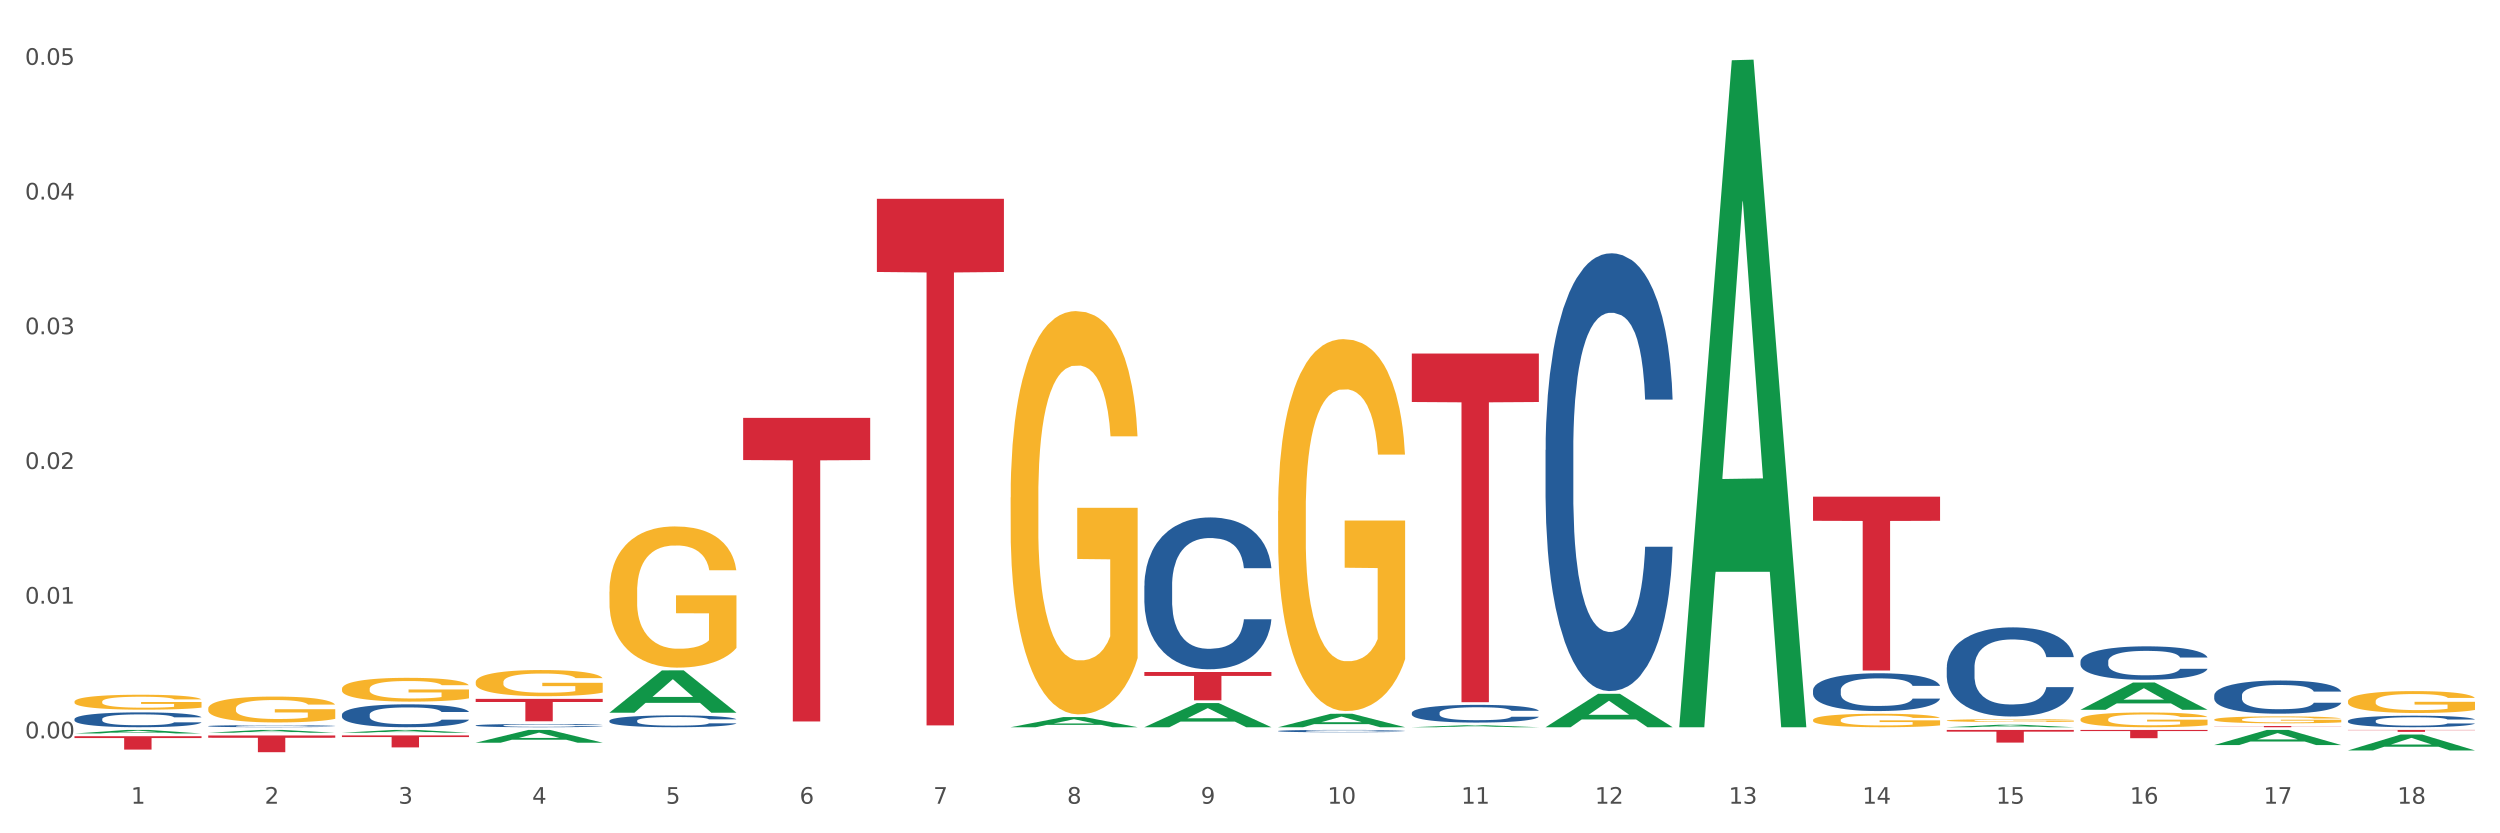 <?xml version="1.0" encoding="utf-8" standalone="no"?>
<!DOCTYPE svg PUBLIC "-//W3C//DTD SVG 1.1//EN"
  "http://www.w3.org/Graphics/SVG/1.1/DTD/svg11.dtd">
<svg xmlns:xlink="http://www.w3.org/1999/xlink" width="1080pt" height="360pt" viewBox="0 0 1080 360" xmlns="http://www.w3.org/2000/svg" version="1.1">
 <rect x="0" y="0" width="1080" height="360" fill="#333333" stroke="none"/>
 <defs>
  <style type="text/css">*{stroke-linejoin: round; stroke-linecap: butt}</style>
 </defs>
 <g id="figure_1">
  <g id="patch_1">
   <path d="M 0 360 
L 1080 360 
L 1080 0 
L 0 0 
z
" style="fill: #ffffff; stroke: #ffffff; stroke-linejoin: miter"/>
  </g>
  <g id="axes_1">
   <g id="matplotlib.axis_1">
    <g id="xtick_1">
     <g id="text_1">
      <!-- 1 -->
      <g style="fill: #4d4d4d" transform="translate(56.563 347.204) scale(0.096 -0.096)">
       <defs>
        <path id="DejaVuSans-31" d="M 794 531 
L 1825 531 
L 1825 4091 
L 703 3866 
L 703 4441 
L 1819 4666 
L 2450 4666 
L 2450 531 
L 3481 531 
L 3481 0 
L 794 0 
L 794 531 
z
" transform="scale(0.016)"/>
       </defs>
       <use xlink:href="#DejaVuSans-31"/>
      </g>
     </g>
    </g>
    <g id="xtick_2">
     <g id="text_2">
      <!-- 2 -->
      <g style="fill: #4d4d4d" transform="translate(114.336 347.204) scale(0.096 -0.096)">
       <defs>
        <path id="DejaVuSans-32" d="M 1228 531 
L 3431 531 
L 3431 0 
L 469 0 
L 469 531 
Q 828 903 1448 1529 
Q 2069 2156 2228 2338 
Q 2531 2678 2651 2914 
Q 2772 3150 2772 3378 
Q 2772 3750 2511 3984 
Q 2250 4219 1831 4219 
Q 1534 4219 1204 4116 
Q 875 4013 500 3803 
L 500 4441 
Q 881 4594 1212 4672 
Q 1544 4750 1819 4750 
Q 2544 4750 2975 4387 
Q 3406 4025 3406 3419 
Q 3406 3131 3298 2873 
Q 3191 2616 2906 2266 
Q 2828 2175 2409 1742 
Q 1991 1309 1228 531 
z
" transform="scale(0.016)"/>
       </defs>
       <use xlink:href="#DejaVuSans-32"/>
      </g>
     </g>
    </g>
    <g id="xtick_3">
     <g id="text_3">
      <!-- 3 -->
      <g style="fill: #4d4d4d" transform="translate(172.109 347.204) scale(0.096 -0.096)">
       <defs>
        <path id="DejaVuSans-33" d="M 2597 2516 
Q 3050 2419 3304 2112 
Q 3559 1806 3559 1356 
Q 3559 666 3084 287 
Q 2609 -91 1734 -91 
Q 1441 -91 1130 -33 
Q 819 25 488 141 
L 488 750 
Q 750 597 1062 519 
Q 1375 441 1716 441 
Q 2309 441 2620 675 
Q 2931 909 2931 1356 
Q 2931 1769 2642 2001 
Q 2353 2234 1838 2234 
L 1294 2234 
L 1294 2753 
L 1863 2753 
Q 2328 2753 2575 2939 
Q 2822 3125 2822 3475 
Q 2822 3834 2567 4026 
Q 2313 4219 1838 4219 
Q 1578 4219 1281 4162 
Q 984 4106 628 3988 
L 628 4550 
Q 988 4650 1302 4700 
Q 1616 4750 1894 4750 
Q 2613 4750 3031 4423 
Q 3450 4097 3450 3541 
Q 3450 3153 3228 2886 
Q 3006 2619 2597 2516 
z
" transform="scale(0.016)"/>
       </defs>
       <use xlink:href="#DejaVuSans-33"/>
      </g>
     </g>
    </g>
    <g id="xtick_4">
     <g id="text_4">
      <!-- 4 -->
      <g style="fill: #4d4d4d" transform="translate(229.882 347.204) scale(0.096 -0.096)">
       <defs>
        <path id="DejaVuSans-34" d="M 2419 4116 
L 825 1625 
L 2419 1625 
L 2419 4116 
z
M 2253 4666 
L 3047 4666 
L 3047 1625 
L 3713 1625 
L 3713 1100 
L 3047 1100 
L 3047 0 
L 2419 0 
L 2419 1100 
L 313 1100 
L 313 1709 
L 2253 4666 
z
" transform="scale(0.016)"/>
       </defs>
       <use xlink:href="#DejaVuSans-34"/>
      </g>
     </g>
    </g>
    <g id="xtick_5">
     <g id="text_5">
      <!-- 5 -->
      <g style="fill: #4d4d4d" transform="translate(287.655 347.204) scale(0.096 -0.096)">
       <defs>
        <path id="DejaVuSans-35" d="M 691 4666 
L 3169 4666 
L 3169 4134 
L 1269 4134 
L 1269 2991 
Q 1406 3038 1543 3061 
Q 1681 3084 1819 3084 
Q 2600 3084 3056 2656 
Q 3513 2228 3513 1497 
Q 3513 744 3044 326 
Q 2575 -91 1722 -91 
Q 1428 -91 1123 -41 
Q 819 9 494 109 
L 494 744 
Q 775 591 1075 516 
Q 1375 441 1709 441 
Q 2250 441 2565 725 
Q 2881 1009 2881 1497 
Q 2881 1984 2565 2268 
Q 2250 2553 1709 2553 
Q 1456 2553 1204 2497 
Q 953 2441 691 2322 
L 691 4666 
z
" transform="scale(0.016)"/>
       </defs>
       <use xlink:href="#DejaVuSans-35"/>
      </g>
     </g>
    </g>
    <g id="xtick_6">
     <g id="text_6">
      <!-- 6 -->
      <g style="fill: #4d4d4d" transform="translate(345.428 347.204) scale(0.096 -0.096)">
       <defs>
        <path id="DejaVuSans-36" d="M 2113 2584 
Q 1688 2584 1439 2293 
Q 1191 2003 1191 1497 
Q 1191 994 1439 701 
Q 1688 409 2113 409 
Q 2538 409 2786 701 
Q 3034 994 3034 1497 
Q 3034 2003 2786 2293 
Q 2538 2584 2113 2584 
z
M 3366 4563 
L 3366 3988 
Q 3128 4100 2886 4159 
Q 2644 4219 2406 4219 
Q 1781 4219 1451 3797 
Q 1122 3375 1075 2522 
Q 1259 2794 1537 2939 
Q 1816 3084 2150 3084 
Q 2853 3084 3261 2657 
Q 3669 2231 3669 1497 
Q 3669 778 3244 343 
Q 2819 -91 2113 -91 
Q 1303 -91 875 529 
Q 447 1150 447 2328 
Q 447 3434 972 4092 
Q 1497 4750 2381 4750 
Q 2619 4750 2861 4703 
Q 3103 4656 3366 4563 
z
" transform="scale(0.016)"/>
       </defs>
       <use xlink:href="#DejaVuSans-36"/>
      </g>
     </g>
    </g>
    <g id="xtick_7">
     <g id="text_7">
      <!-- 7 -->
      <g style="fill: #4d4d4d" transform="translate(403.201 347.204) scale(0.096 -0.096)">
       <defs>
        <path id="DejaVuSans-37" d="M 525 4666 
L 3525 4666 
L 3525 4397 
L 1831 0 
L 1172 0 
L 2766 4134 
L 525 4134 
L 525 4666 
z
" transform="scale(0.016)"/>
       </defs>
       <use xlink:href="#DejaVuSans-37"/>
      </g>
     </g>
    </g>
    <g id="xtick_8">
     <g id="text_8">
      <!-- 8 -->
      <g style="fill: #4d4d4d" transform="translate(460.974 347.204) scale(0.096 -0.096)">
       <defs>
        <path id="DejaVuSans-38" d="M 2034 2216 
Q 1584 2216 1326 1975 
Q 1069 1734 1069 1313 
Q 1069 891 1326 650 
Q 1584 409 2034 409 
Q 2484 409 2743 651 
Q 3003 894 3003 1313 
Q 3003 1734 2745 1975 
Q 2488 2216 2034 2216 
z
M 1403 2484 
Q 997 2584 770 2862 
Q 544 3141 544 3541 
Q 544 4100 942 4425 
Q 1341 4750 2034 4750 
Q 2731 4750 3128 4425 
Q 3525 4100 3525 3541 
Q 3525 3141 3298 2862 
Q 3072 2584 2669 2484 
Q 3125 2378 3379 2068 
Q 3634 1759 3634 1313 
Q 3634 634 3220 271 
Q 2806 -91 2034 -91 
Q 1263 -91 848 271 
Q 434 634 434 1313 
Q 434 1759 690 2068 
Q 947 2378 1403 2484 
z
M 1172 3481 
Q 1172 3119 1398 2916 
Q 1625 2713 2034 2713 
Q 2441 2713 2670 2916 
Q 2900 3119 2900 3481 
Q 2900 3844 2670 4047 
Q 2441 4250 2034 4250 
Q 1625 4250 1398 4047 
Q 1172 3844 1172 3481 
z
" transform="scale(0.016)"/>
       </defs>
       <use xlink:href="#DejaVuSans-38"/>
      </g>
     </g>
    </g>
    <g id="xtick_9">
     <g id="text_9">
      <!-- 9 -->
      <g style="fill: #4d4d4d" transform="translate(518.747 347.204) scale(0.096 -0.096)">
       <defs>
        <path id="DejaVuSans-39" d="M 703 97 
L 703 672 
Q 941 559 1184 500 
Q 1428 441 1663 441 
Q 2288 441 2617 861 
Q 2947 1281 2994 2138 
Q 2813 1869 2534 1725 
Q 2256 1581 1919 1581 
Q 1219 1581 811 2004 
Q 403 2428 403 3163 
Q 403 3881 828 4315 
Q 1253 4750 1959 4750 
Q 2769 4750 3195 4129 
Q 3622 3509 3622 2328 
Q 3622 1225 3098 567 
Q 2575 -91 1691 -91 
Q 1453 -91 1209 -44 
Q 966 3 703 97 
z
M 1959 2075 
Q 2384 2075 2632 2365 
Q 2881 2656 2881 3163 
Q 2881 3666 2632 3958 
Q 2384 4250 1959 4250 
Q 1534 4250 1286 3958 
Q 1038 3666 1038 3163 
Q 1038 2656 1286 2365 
Q 1534 2075 1959 2075 
z
" transform="scale(0.016)"/>
       </defs>
       <use xlink:href="#DejaVuSans-39"/>
      </g>
     </g>
    </g>
    <g id="xtick_10">
     <g id="text_10">
      <!-- 10 -->
      <g style="fill: #4d4d4d" transform="translate(573.466 347.204) scale(0.096 -0.096)">
       <defs>
        <path id="DejaVuSans-30" d="M 2034 4250 
Q 1547 4250 1301 3770 
Q 1056 3291 1056 2328 
Q 1056 1369 1301 889 
Q 1547 409 2034 409 
Q 2525 409 2770 889 
Q 3016 1369 3016 2328 
Q 3016 3291 2770 3770 
Q 2525 4250 2034 4250 
z
M 2034 4750 
Q 2819 4750 3233 4129 
Q 3647 3509 3647 2328 
Q 3647 1150 3233 529 
Q 2819 -91 2034 -91 
Q 1250 -91 836 529 
Q 422 1150 422 2328 
Q 422 3509 836 4129 
Q 1250 4750 2034 4750 
z
" transform="scale(0.016)"/>
       </defs>
       <use xlink:href="#DejaVuSans-31"/>
       <use xlink:href="#DejaVuSans-30" transform="translate(63.623 0)"/>
      </g>
     </g>
    </g>
    <g id="xtick_11">
     <g id="text_11">
      <!-- 11 -->
      <g style="fill: #4d4d4d" transform="translate(631.239 347.204) scale(0.096 -0.096)">
       <use xlink:href="#DejaVuSans-31"/>
       <use xlink:href="#DejaVuSans-31" transform="translate(63.623 0)"/>
      </g>
     </g>
    </g>
    <g id="xtick_12">
     <g id="text_12">
      <!-- 12 -->
      <g style="fill: #4d4d4d" transform="translate(689.012 347.204) scale(0.096 -0.096)">
       <use xlink:href="#DejaVuSans-31"/>
       <use xlink:href="#DejaVuSans-32" transform="translate(63.623 0)"/>
      </g>
     </g>
    </g>
    <g id="xtick_13">
     <g id="text_13">
      <!-- 13 -->
      <g style="fill: #4d4d4d" transform="translate(746.785 347.204) scale(0.096 -0.096)">
       <use xlink:href="#DejaVuSans-31"/>
       <use xlink:href="#DejaVuSans-33" transform="translate(63.623 0)"/>
      </g>
     </g>
    </g>
    <g id="xtick_14">
     <g id="text_14">
      <!-- 14 -->
      <g style="fill: #4d4d4d" transform="translate(804.558 347.204) scale(0.096 -0.096)">
       <use xlink:href="#DejaVuSans-31"/>
       <use xlink:href="#DejaVuSans-34" transform="translate(63.623 0)"/>
      </g>
     </g>
    </g>
    <g id="xtick_15">
     <g id="text_15">
      <!-- 15 -->
      <g style="fill: #4d4d4d" transform="translate(862.331 347.204) scale(0.096 -0.096)">
       <use xlink:href="#DejaVuSans-31"/>
       <use xlink:href="#DejaVuSans-35" transform="translate(63.623 0)"/>
      </g>
     </g>
    </g>
    <g id="xtick_16">
     <g id="text_16">
      <!-- 16 -->
      <g style="fill: #4d4d4d" transform="translate(920.104 347.204) scale(0.096 -0.096)">
       <use xlink:href="#DejaVuSans-31"/>
       <use xlink:href="#DejaVuSans-36" transform="translate(63.623 0)"/>
      </g>
     </g>
    </g>
    <g id="xtick_17">
     <g id="text_17">
      <!-- 17 -->
      <g style="fill: #4d4d4d" transform="translate(977.877 347.204) scale(0.096 -0.096)">
       <use xlink:href="#DejaVuSans-31"/>
       <use xlink:href="#DejaVuSans-37" transform="translate(63.623 0)"/>
      </g>
     </g>
    </g>
    <g id="xtick_18">
     <g id="text_18">
      <!-- 18 -->
      <g style="fill: #4d4d4d" transform="translate(1035.65 347.204) scale(0.096 -0.096)">
       <use xlink:href="#DejaVuSans-31"/>
       <use xlink:href="#DejaVuSans-38" transform="translate(63.623 0)"/>
      </g>
     </g>
    </g>
    <g id="xtick_19"/>
    <g id="xtick_20"/>
    <g id="xtick_21"/>
    <g id="xtick_22"/>
    <g id="xtick_23"/>
    <g id="xtick_24"/>
    <g id="xtick_25"/>
    <g id="xtick_26"/>
    <g id="xtick_27"/>
    <g id="xtick_28"/>
    <g id="xtick_29"/>
    <g id="xtick_30"/>
    <g id="xtick_31"/>
    <g id="xtick_32"/>
    <g id="xtick_33"/>
    <g id="xtick_34"/>
    <g id="xtick_35"/>
   </g>
   <g id="matplotlib.axis_2">
    <g id="ytick_1">
     <g id="text_19">
      <!-- 0.00 -->
      <g style="fill: #4d4d4d" transform="translate(10.8 318.973) scale(0.096 -0.096)">
       <defs>
        <path id="DejaVuSans-2e" d="M 684 794 
L 1344 794 
L 1344 0 
L 684 0 
L 684 794 
z
" transform="scale(0.016)"/>
       </defs>
       <use xlink:href="#DejaVuSans-30"/>
       <use xlink:href="#DejaVuSans-2e" transform="translate(63.623 0)"/>
       <use xlink:href="#DejaVuSans-30" transform="translate(95.41 0)"/>
       <use xlink:href="#DejaVuSans-30" transform="translate(159.033 0)"/>
      </g>
     </g>
    </g>
    <g id="ytick_2">
     <g id="text_20">
      <!-- 0.01 -->
      <g style="fill: #4d4d4d" transform="translate(10.8 260.779) scale(0.096 -0.096)">
       <use xlink:href="#DejaVuSans-30"/>
       <use xlink:href="#DejaVuSans-2e" transform="translate(63.623 0)"/>
       <use xlink:href="#DejaVuSans-30" transform="translate(95.41 0)"/>
       <use xlink:href="#DejaVuSans-31" transform="translate(159.033 0)"/>
      </g>
     </g>
    </g>
    <g id="ytick_3">
     <g id="text_21">
      <!-- 0.02 -->
      <g style="fill: #4d4d4d" transform="translate(10.8 202.584) scale(0.096 -0.096)">
       <use xlink:href="#DejaVuSans-30"/>
       <use xlink:href="#DejaVuSans-2e" transform="translate(63.623 0)"/>
       <use xlink:href="#DejaVuSans-30" transform="translate(95.41 0)"/>
       <use xlink:href="#DejaVuSans-32" transform="translate(159.033 0)"/>
      </g>
     </g>
    </g>
    <g id="ytick_4">
     <g id="text_22">
      <!-- 0.03 -->
      <g style="fill: #4d4d4d" transform="translate(10.8 144.389) scale(0.096 -0.096)">
       <use xlink:href="#DejaVuSans-30"/>
       <use xlink:href="#DejaVuSans-2e" transform="translate(63.623 0)"/>
       <use xlink:href="#DejaVuSans-30" transform="translate(95.41 0)"/>
       <use xlink:href="#DejaVuSans-33" transform="translate(159.033 0)"/>
      </g>
     </g>
    </g>
    <g id="ytick_5">
     <g id="text_23">
      <!-- 0.04 -->
      <g style="fill: #4d4d4d" transform="translate(10.8 86.194) scale(0.096 -0.096)">
       <use xlink:href="#DejaVuSans-30"/>
       <use xlink:href="#DejaVuSans-2e" transform="translate(63.623 0)"/>
       <use xlink:href="#DejaVuSans-30" transform="translate(95.41 0)"/>
       <use xlink:href="#DejaVuSans-34" transform="translate(159.033 0)"/>
      </g>
     </g>
    </g>
    <g id="ytick_6">
     <g id="text_24">
      <!-- 0.05 -->
      <g style="fill: #4d4d4d" transform="translate(10.8 27.999) scale(0.096 -0.096)">
       <use xlink:href="#DejaVuSans-30"/>
       <use xlink:href="#DejaVuSans-2e" transform="translate(63.623 0)"/>
       <use xlink:href="#DejaVuSans-30" transform="translate(95.41 0)"/>
       <use xlink:href="#DejaVuSans-35" transform="translate(159.033 0)"/>
      </g>
     </g>
    </g>
    <g id="ytick_7"/>
    <g id="ytick_8"/>
    <g id="ytick_9"/>
    <g id="ytick_10"/>
    <g id="ytick_11"/>
   </g>
   <g id="PolyCollection_1">
    <path d="M 494.359 314.148 
L 494.415 314.138 
L 517.048 303.722 
L 526.441 303.713 
L 549.243 314.168 
L 538.379 314.168 
L 533.457 311.733 
L 510.089 311.733 
L 509.919 311.773 
L 505.166 314.168 
L 494.359 314.168 
L 494.359 314.148 
L 513.031 310.28 
L 530.515 310.271 
L 521.858 305.941 
L 521.744 305.921 
L 521.631 305.951 
L 512.974 310.271 
L 513.031 310.28 
L 494.359 314.148 
z
" clip-path="url(#p455ba15fe5)" style="fill: #109648"/>
    <path d="M 552.132 314.157 
L 552.188 314.152 
L 574.821 308.349 
L 584.214 308.344 
L 607.016 314.168 
L 596.152 314.168 
L 591.23 312.812 
L 567.862 312.812 
L 567.692 312.834 
L 562.939 314.168 
L 552.132 314.168 
L 552.132 314.157 
L 570.804 312.002 
L 588.288 311.997 
L 579.631 309.585 
L 579.517 309.574 
L 579.404 309.59 
L 570.747 311.997 
L 570.804 312.002 
L 552.132 314.157 
z
" clip-path="url(#p455ba15fe5)" style="fill: #109648"/>
    <path d="M 898.77 306.605 
L 898.826 306.594 
L 921.459 294.847 
L 930.852 294.836 
L 953.654 306.627 
L 942.79 306.627 
L 937.868 303.882 
L 914.499 303.882 
L 914.33 303.926 
L 909.577 306.627 
L 898.77 306.627 
L 898.77 306.605 
L 917.442 302.243 
L 934.925 302.232 
L 926.268 297.349 
L 926.155 297.327 
L 926.042 297.361 
L 917.385 302.232 
L 917.442 302.243 
L 898.77 306.605 
z
" clip-path="url(#p455ba15fe5)" style="fill: #109648"/>
    <path d="M 956.543 321.855 
L 956.599 321.849 
L 979.232 315.332 
L 988.625 315.326 
L 1011.427 321.867 
L 1000.563 321.867 
L 995.641 320.344 
L 972.272 320.344 
L 972.103 320.369 
L 967.35 321.867 
L 956.543 321.867 
L 956.543 321.855 
L 975.215 319.435 
L 992.698 319.429 
L 984.041 316.72 
L 983.928 316.708 
L 983.815 316.727 
L 975.158 319.429 
L 975.215 319.435 
L 956.543 321.855 
z
" clip-path="url(#p455ba15fe5)" style="fill: #109648"/>
    <path d="M 725.451 313.626 
L 725.507 313.356 
L 748.14 26.03 
L 757.533 25.759 
L 780.335 314.168 
L 769.471 314.168 
L 764.549 247.008 
L 741.181 247.008 
L 741.011 248.091 
L 736.258 314.168 
L 725.451 314.168 
L 725.451 313.626 
L 744.123 206.929 
L 761.607 206.658 
L 752.95 87.232 
L 752.836 86.691 
L 752.723 87.503 
L 744.066 206.658 
L 744.123 206.929 
L 725.451 313.626 
z
" clip-path="url(#p455ba15fe5)" style="fill: #109648"/>
    <path d="M 840.997 314.166 
L 841.053 314.165 
L 863.686 313.077 
L 873.079 313.076 
L 895.881 314.168 
L 885.017 314.168 
L 880.095 313.914 
L 856.726 313.914 
L 856.557 313.918 
L 851.804 314.168 
L 840.997 314.168 
L 840.997 314.166 
L 859.669 313.762 
L 877.152 313.761 
L 868.495 313.309 
L 868.382 313.307 
L 868.269 313.31 
L 859.612 313.761 
L 859.669 313.762 
L 840.997 314.166 
z
" clip-path="url(#p455ba15fe5)" style="fill: #109648"/>
    <path d="M 609.905 314.166 
L 609.961 314.166 
L 632.594 313.312 
L 641.987 313.311 
L 664.789 314.168 
L 653.925 314.168 
L 649.003 313.968 
L 625.635 313.968 
L 625.465 313.972 
L 620.712 314.168 
L 609.905 314.168 
L 609.905 314.166 
L 628.577 313.849 
L 646.061 313.849 
L 637.404 313.494 
L 637.29 313.492 
L 637.177 313.495 
L 628.52 313.849 
L 628.577 313.849 
L 609.905 314.166 
z
" clip-path="url(#p455ba15fe5)" style="fill: #109648"/>
    <path d="M 667.678 314.141 
L 667.734 314.127 
L 690.367 299.721 
L 699.76 299.708 
L 722.562 314.168 
L 711.698 314.168 
L 706.776 310.801 
L 683.408 310.801 
L 683.238 310.855 
L 678.485 314.168 
L 667.678 314.168 
L 667.678 314.141 
L 686.35 308.791 
L 703.834 308.778 
L 695.177 302.79 
L 695.063 302.763 
L 694.95 302.803 
L 686.293 308.778 
L 686.35 308.791 
L 667.678 314.141 
z
" clip-path="url(#p455ba15fe5)" style="fill: #109648"/>
    <path d="M 436.586 214.903 
L 436.651 214.744 
L 436.651 209.015 
L 436.78 204.082 
L 437.428 192.148 
L 438.4 182.283 
L 439.113 177.032 
L 439.826 172.736 
L 440.668 168.44 
L 441.705 163.984 
L 443.584 157.46 
L 444.75 154.119 
L 446.176 150.618 
L 448.768 145.526 
L 450.647 142.662 
L 452.591 140.275 
L 455.766 137.411 
L 457.84 136.138 
L 460.043 135.183 
L 462.7 134.547 
L 464.708 134.388 
L 469.115 134.865 
L 472.873 136.297 
L 474.687 137.411 
L 477.02 139.32 
L 478.251 140.593 
L 480.26 143.139 
L 482.334 146.481 
L 483.759 149.345 
L 485.898 154.755 
L 487.517 160.165 
L 489.008 166.848 
L 489.785 171.463 
L 490.369 175.759 
L 490.887 180.692 
L 491.405 188.489 
L 479.742 188.489 
L 479.288 182.919 
L 478.575 177.668 
L 477.539 172.577 
L 476.631 169.394 
L 475.076 165.416 
L 473.651 162.87 
L 472.16 160.961 
L 470.346 159.37 
L 468.92 158.574 
L 466.912 157.938 
L 462.959 158.097 
L 460.302 159.37 
L 458.488 160.961 
L 457.321 162.393 
L 456.285 163.984 
L 455.118 166.212 
L 453.757 169.553 
L 452.785 172.577 
L 451.814 176.396 
L 451.036 180.214 
L 450.323 184.67 
L 449.74 189.443 
L 449.286 194.376 
L 448.898 200.423 
L 448.574 210.447 
L 448.574 232.247 
L 448.703 237.18 
L 449.027 243.703 
L 449.416 248.636 
L 450.064 254.524 
L 450.647 258.502 
L 451.749 264.23 
L 452.98 269.004 
L 453.952 272.027 
L 454.924 274.573 
L 456.609 278.073 
L 458.488 280.938 
L 460.108 282.688 
L 462.311 284.279 
L 463.801 284.916 
L 465.097 285.234 
L 468.272 285.234 
L 470.54 284.757 
L 473.067 283.643 
L 475.011 282.211 
L 476.631 280.46 
L 478.446 277.596 
L 479.612 274.891 
L 479.612 241.635 
L 465.356 241.476 
L 465.356 219.358 
L 491.47 219.358 
L 491.47 284.279 
L 490.369 287.621 
L 489.137 290.644 
L 487.841 293.349 
L 485.898 296.691 
L 483.565 299.873 
L 481.491 302.101 
L 479.288 304.01 
L 476.696 305.76 
L 473.327 307.352 
L 471.253 307.988 
L 468.661 308.465 
L 465.616 308.625 
L 462.959 308.306 
L 460.367 307.511 
L 457.645 306.079 
L 454.989 304.01 
L 452.98 301.942 
L 450.971 299.396 
L 448.833 296.054 
L 447.148 292.872 
L 445.852 290.008 
L 444.426 286.348 
L 442.871 281.574 
L 441.705 277.278 
L 440.668 272.823 
L 439.567 267.094 
L 438.789 262.161 
L 438.011 255.956 
L 437.558 251.341 
L 437.039 244.181 
L 436.651 234.156 
L 436.586 214.903 
z
" clip-path="url(#p455ba15fe5)" style="fill: #f7b32b"/>
    <path d="M 552.132 220.752 
L 552.197 220.605 
L 552.197 215.322 
L 552.326 210.773 
L 552.974 199.767 
L 553.946 190.669 
L 554.659 185.826 
L 555.372 181.864 
L 556.214 177.902 
L 557.251 173.793 
L 559.13 167.776 
L 560.296 164.695 
L 561.722 161.466 
L 564.314 156.77 
L 566.193 154.129 
L 568.137 151.928 
L 571.312 149.286 
L 573.386 148.112 
L 575.589 147.232 
L 578.246 146.645 
L 580.254 146.498 
L 584.661 146.938 
L 588.419 148.259 
L 590.233 149.286 
L 592.566 151.047 
L 593.797 152.221 
L 595.806 154.569 
L 597.88 157.651 
L 599.305 160.292 
L 601.443 165.282 
L 603.063 170.271 
L 604.554 176.434 
L 605.331 180.69 
L 605.915 184.652 
L 606.433 189.201 
L 606.951 196.392 
L 595.288 196.392 
L 594.834 191.256 
L 594.121 186.413 
L 593.084 181.717 
L 592.177 178.782 
L 590.622 175.114 
L 589.197 172.766 
L 587.706 171.005 
L 585.892 169.537 
L 584.466 168.803 
L 582.458 168.216 
L 578.505 168.363 
L 575.848 169.537 
L 574.034 171.005 
L 572.867 172.325 
L 571.831 173.793 
L 570.664 175.847 
L 569.303 178.929 
L 568.331 181.717 
L 567.359 185.239 
L 566.582 188.761 
L 565.869 192.87 
L 565.286 197.272 
L 564.832 201.821 
L 564.444 207.398 
L 564.12 216.643 
L 564.12 236.747 
L 564.249 241.296 
L 564.573 247.313 
L 564.962 251.862 
L 565.61 257.291 
L 566.193 260.96 
L 567.295 266.243 
L 568.526 270.645 
L 569.498 273.434 
L 570.47 275.782 
L 572.155 279.01 
L 574.034 281.651 
L 575.654 283.266 
L 577.857 284.733 
L 579.347 285.32 
L 580.643 285.614 
L 583.818 285.614 
L 586.086 285.173 
L 588.613 284.146 
L 590.557 282.825 
L 592.177 281.211 
L 593.992 278.57 
L 595.158 276.075 
L 595.158 245.405 
L 580.902 245.258 
L 580.902 224.861 
L 607.016 224.861 
L 607.016 284.733 
L 605.915 287.815 
L 604.683 290.603 
L 603.387 293.098 
L 601.443 296.179 
L 599.111 299.114 
L 597.037 301.169 
L 594.834 302.93 
L 592.242 304.544 
L 588.873 306.011 
L 586.799 306.598 
L 584.207 307.038 
L 581.162 307.185 
L 578.505 306.892 
L 575.913 306.158 
L 573.191 304.837 
L 570.535 302.93 
L 568.526 301.022 
L 566.517 298.674 
L 564.379 295.592 
L 562.694 292.657 
L 561.398 290.016 
L 559.972 286.641 
L 558.417 282.238 
L 557.251 278.276 
L 556.214 274.167 
L 555.113 268.884 
L 554.335 264.335 
L 553.557 258.612 
L 553.104 254.357 
L 552.585 247.753 
L 552.197 238.508 
L 552.132 220.752 
z
" clip-path="url(#p455ba15fe5)" style="fill: #f7b32b"/>
    <path d="M 1014.316 315.326 
L 1069.2 315.326 
L 1069.2 315.442 
L 1047.61 315.443 
L 1047.61 316.161 
L 1035.775 316.161 
L 1035.775 315.443 
L 1014.316 315.442 
L 1014.316 315.327 
L 1014.316 315.326 
z
" clip-path="url(#p455ba15fe5)" style="fill: #d62839"/>
    <path d="M 263.267 255.61 
L 263.332 255.554 
L 263.332 253.548 
L 263.461 251.821 
L 264.109 247.642 
L 265.081 244.187 
L 265.794 242.348 
L 266.507 240.844 
L 267.349 239.34 
L 268.386 237.779 
L 270.265 235.495 
L 271.432 234.325 
L 272.857 233.099 
L 275.449 231.316 
L 277.328 230.313 
L 279.272 229.477 
L 282.447 228.474 
L 284.521 228.028 
L 286.724 227.694 
L 289.381 227.471 
L 291.389 227.415 
L 295.796 227.583 
L 299.554 228.084 
L 301.368 228.474 
L 303.701 229.143 
L 304.932 229.589 
L 306.941 230.48 
L 309.015 231.65 
L 310.44 232.653 
L 312.579 234.548 
L 314.199 236.442 
L 315.689 238.782 
L 316.466 240.398 
L 317.05 241.903 
L 317.568 243.63 
L 318.086 246.36 
L 306.423 246.36 
L 305.969 244.41 
L 305.256 242.571 
L 304.22 240.788 
L 303.312 239.674 
L 301.757 238.281 
L 300.332 237.389 
L 298.841 236.721 
L 297.027 236.164 
L 295.601 235.885 
L 293.593 235.662 
L 289.64 235.718 
L 286.983 236.164 
L 285.169 236.721 
L 284.002 237.222 
L 282.966 237.779 
L 281.799 238.559 
L 280.439 239.73 
L 279.467 240.788 
L 278.495 242.126 
L 277.717 243.463 
L 277.004 245.023 
L 276.421 246.695 
L 275.967 248.422 
L 275.579 250.539 
L 275.255 254.05 
L 275.255 261.683 
L 275.384 263.411 
L 275.708 265.695 
L 276.097 267.422 
L 276.745 269.484 
L 277.328 270.877 
L 278.43 272.883 
L 279.661 274.555 
L 280.633 275.613 
L 281.605 276.505 
L 283.29 277.731 
L 285.169 278.734 
L 286.789 279.347 
L 288.992 279.904 
L 290.482 280.127 
L 291.778 280.238 
L 294.953 280.238 
L 297.221 280.071 
L 299.748 279.681 
L 301.692 279.179 
L 303.312 278.566 
L 305.127 277.564 
L 306.293 276.616 
L 306.293 264.971 
L 292.037 264.915 
L 292.037 257.17 
L 318.151 257.17 
L 318.151 279.904 
L 317.05 281.074 
L 315.819 282.133 
L 314.523 283.08 
L 312.579 284.25 
L 310.246 285.364 
L 308.172 286.144 
L 305.969 286.813 
L 303.377 287.426 
L 300.008 287.983 
L 297.934 288.206 
L 295.342 288.373 
L 292.297 288.429 
L 289.64 288.317 
L 287.048 288.039 
L 284.326 287.537 
L 281.67 286.813 
L 279.661 286.089 
L 277.652 285.197 
L 275.514 284.027 
L 273.829 282.913 
L 272.533 281.91 
L 271.108 280.628 
L 269.552 278.957 
L 268.386 277.452 
L 267.349 275.892 
L 266.248 273.886 
L 265.47 272.159 
L 264.692 269.986 
L 264.239 268.37 
L 263.721 265.862 
L 263.332 262.352 
L 263.267 255.61 
z
" clip-path="url(#p455ba15fe5)" style="fill: #f7b32b"/>
    <path d="M 956.543 313.635 
L 1011.427 313.635 
L 1011.427 313.709 
L 989.837 313.71 
L 989.837 314.168 
L 978.002 314.168 
L 978.002 313.71 
L 956.543 313.709 
L 956.543 313.636 
L 956.543 313.635 
z
" clip-path="url(#p455ba15fe5)" style="fill: #d62839"/>
    <path d="M 898.77 315.326 
L 953.654 315.326 
L 953.654 315.825 
L 932.064 315.828 
L 932.064 318.912 
L 920.229 318.912 
L 920.229 315.828 
L 898.77 315.825 
L 898.77 315.33 
L 898.77 315.326 
z
" clip-path="url(#p455ba15fe5)" style="fill: #d62839"/>
    <path d="M 840.997 315.326 
L 895.881 315.326 
L 895.881 316.089 
L 874.291 316.094 
L 874.291 320.815 
L 862.456 320.815 
L 862.456 316.094 
L 840.997 316.089 
L 840.997 315.331 
L 840.997 315.326 
z
" clip-path="url(#p455ba15fe5)" style="fill: #d62839"/>
    <path d="M 783.224 214.547 
L 838.108 214.547 
L 838.108 224.988 
L 816.519 225.059 
L 816.519 289.683 
L 804.683 289.683 
L 804.683 225.059 
L 783.224 224.988 
L 783.224 214.617 
L 783.224 214.547 
z
" clip-path="url(#p455ba15fe5)" style="fill: #d62839"/>
    <path d="M 840.997 311.258 
L 841.062 311.257 
L 841.062 311.216 
L 841.191 311.181 
L 841.839 311.097 
L 842.811 311.028 
L 843.524 310.991 
L 844.237 310.961 
L 845.079 310.93 
L 846.116 310.899 
L 847.995 310.853 
L 849.161 310.829 
L 850.587 310.805 
L 853.179 310.769 
L 855.058 310.749 
L 857.002 310.732 
L 860.177 310.712 
L 862.251 310.703 
L 864.454 310.696 
L 867.111 310.692 
L 869.119 310.69 
L 873.526 310.694 
L 877.284 310.704 
L 879.098 310.712 
L 881.431 310.725 
L 882.662 310.734 
L 884.671 310.752 
L 886.744 310.776 
L 888.17 310.796 
L 890.308 310.834 
L 891.928 310.872 
L 893.419 310.919 
L 894.196 310.952 
L 894.779 310.982 
L 895.298 311.017 
L 895.816 311.072 
L 884.153 311.072 
L 883.699 311.032 
L 882.986 310.995 
L 881.949 310.959 
L 881.042 310.937 
L 879.487 310.909 
L 878.061 310.891 
L 876.571 310.878 
L 874.757 310.866 
L 873.331 310.861 
L 871.322 310.856 
L 867.37 310.857 
L 864.713 310.866 
L 862.899 310.878 
L 861.732 310.888 
L 860.695 310.899 
L 859.529 310.915 
L 858.168 310.938 
L 857.196 310.959 
L 856.224 310.986 
L 855.447 311.013 
L 854.734 311.045 
L 854.151 311.078 
L 853.697 311.113 
L 853.308 311.156 
L 852.984 311.226 
L 852.984 311.38 
L 853.114 311.415 
L 853.438 311.461 
L 853.827 311.495 
L 854.475 311.537 
L 855.058 311.565 
L 856.16 311.605 
L 857.391 311.639 
L 858.363 311.66 
L 859.335 311.678 
L 861.019 311.703 
L 862.899 311.723 
L 864.519 311.735 
L 866.722 311.747 
L 868.212 311.751 
L 869.508 311.753 
L 872.683 311.753 
L 874.951 311.75 
L 877.478 311.742 
L 879.422 311.732 
L 881.042 311.72 
L 882.857 311.699 
L 884.023 311.68 
L 884.023 311.446 
L 869.767 311.445 
L 869.767 311.289 
L 895.881 311.289 
L 895.881 311.747 
L 894.779 311.77 
L 893.548 311.791 
L 892.252 311.81 
L 890.308 311.834 
L 887.976 311.856 
L 885.902 311.872 
L 883.699 311.886 
L 881.107 311.898 
L 877.737 311.909 
L 875.664 311.914 
L 873.072 311.917 
L 870.026 311.918 
L 867.37 311.916 
L 864.778 311.91 
L 862.056 311.9 
L 859.4 311.886 
L 857.391 311.871 
L 855.382 311.853 
L 853.244 311.83 
L 851.559 311.807 
L 850.263 311.787 
L 848.837 311.761 
L 847.282 311.727 
L 846.116 311.697 
L 845.079 311.666 
L 843.977 311.625 
L 843.2 311.591 
L 842.422 311.547 
L 841.969 311.514 
L 841.45 311.464 
L 841.062 311.393 
L 840.997 311.258 
z
" clip-path="url(#p455ba15fe5)" style="fill: #f7b32b"/>
    <path d="M 783.224 311.031 
L 783.289 311.026 
L 783.289 310.834 
L 783.418 310.669 
L 784.066 310.27 
L 785.038 309.94 
L 785.751 309.764 
L 786.464 309.62 
L 787.306 309.477 
L 788.343 309.327 
L 790.222 309.109 
L 791.388 308.997 
L 792.814 308.88 
L 795.406 308.71 
L 797.285 308.614 
L 799.229 308.534 
L 802.404 308.438 
L 804.478 308.396 
L 806.681 308.364 
L 809.338 308.342 
L 811.346 308.337 
L 815.753 308.353 
L 819.511 308.401 
L 821.325 308.438 
L 823.658 308.502 
L 824.889 308.545 
L 826.898 308.63 
L 828.971 308.742 
L 830.397 308.838 
L 832.535 309.019 
L 834.155 309.2 
L 835.646 309.423 
L 836.423 309.578 
L 837.007 309.721 
L 837.525 309.887 
L 838.043 310.147 
L 826.38 310.147 
L 825.926 309.961 
L 825.213 309.785 
L 824.176 309.615 
L 823.269 309.508 
L 821.714 309.375 
L 820.288 309.29 
L 818.798 309.226 
L 816.984 309.173 
L 815.558 309.146 
L 813.549 309.125 
L 809.597 309.13 
L 806.94 309.173 
L 805.126 309.226 
L 803.959 309.274 
L 802.922 309.327 
L 801.756 309.402 
L 800.395 309.514 
L 799.423 309.615 
L 798.451 309.743 
L 797.674 309.871 
L 796.961 310.02 
L 796.378 310.179 
L 795.924 310.345 
L 795.535 310.547 
L 795.211 310.882 
L 795.211 311.612 
L 795.341 311.777 
L 795.665 311.995 
L 796.054 312.16 
L 796.702 312.357 
L 797.285 312.491 
L 798.387 312.682 
L 799.618 312.842 
L 800.59 312.943 
L 801.562 313.028 
L 803.246 313.146 
L 805.126 313.241 
L 806.746 313.3 
L 808.949 313.353 
L 810.439 313.374 
L 811.735 313.385 
L 814.91 313.385 
L 817.178 313.369 
L 819.705 313.332 
L 821.649 313.284 
L 823.269 313.225 
L 825.084 313.13 
L 826.25 313.039 
L 826.25 311.926 
L 811.994 311.921 
L 811.994 311.181 
L 838.108 311.181 
L 838.108 313.353 
L 837.007 313.465 
L 835.775 313.566 
L 834.479 313.657 
L 832.535 313.769 
L 830.203 313.875 
L 828.129 313.95 
L 825.926 314.014 
L 823.334 314.072 
L 819.964 314.125 
L 817.891 314.147 
L 815.299 314.163 
L 812.253 314.168 
L 809.597 314.157 
L 807.005 314.131 
L 804.283 314.083 
L 801.627 314.014 
L 799.618 313.944 
L 797.609 313.859 
L 795.471 313.747 
L 793.786 313.641 
L 792.49 313.545 
L 791.064 313.422 
L 789.509 313.263 
L 788.343 313.119 
L 787.306 312.97 
L 786.204 312.778 
L 785.427 312.613 
L 784.649 312.405 
L 784.196 312.251 
L 783.677 312.011 
L 783.289 311.676 
L 783.224 311.031 
z
" clip-path="url(#p455ba15fe5)" style="fill: #f7b32b"/>
    <path d="M 1014.316 324.185 
L 1014.372 324.178 
L 1037.005 317.326 
L 1046.398 317.32 
L 1069.2 324.198 
L 1058.336 324.198 
L 1053.414 322.596 
L 1030.045 322.596 
L 1029.876 322.622 
L 1025.123 324.198 
L 1014.316 324.198 
L 1014.316 324.185 
L 1032.988 321.64 
L 1050.471 321.634 
L 1041.814 318.786 
L 1041.701 318.773 
L 1041.588 318.792 
L 1032.931 321.634 
L 1032.988 321.64 
L 1014.316 324.185 
z
" clip-path="url(#p455ba15fe5)" style="fill: #109648"/>
    <path d="M 898.77 310.735 
L 898.835 310.729 
L 898.835 310.519 
L 898.964 310.339 
L 899.612 309.901 
L 900.584 309.54 
L 901.297 309.348 
L 902.01 309.19 
L 902.852 309.033 
L 903.889 308.87 
L 905.768 308.631 
L 906.934 308.508 
L 908.36 308.38 
L 910.952 308.194 
L 912.831 308.089 
L 914.775 308.001 
L 917.95 307.896 
L 920.024 307.85 
L 922.227 307.815 
L 924.884 307.791 
L 926.892 307.786 
L 931.299 307.803 
L 935.057 307.856 
L 936.871 307.896 
L 939.204 307.966 
L 940.435 308.013 
L 942.444 308.106 
L 944.517 308.229 
L 945.943 308.334 
L 948.081 308.532 
L 949.701 308.73 
L 951.192 308.975 
L 951.969 309.144 
L 952.552 309.301 
L 953.071 309.482 
L 953.589 309.767 
L 941.926 309.767 
L 941.472 309.563 
L 940.759 309.371 
L 939.722 309.185 
L 938.815 309.068 
L 937.26 308.922 
L 935.834 308.829 
L 934.344 308.759 
L 932.53 308.701 
L 931.104 308.672 
L 929.095 308.648 
L 925.143 308.654 
L 922.486 308.701 
L 920.672 308.759 
L 919.505 308.811 
L 918.468 308.87 
L 917.302 308.951 
L 915.941 309.074 
L 914.969 309.185 
L 913.997 309.324 
L 913.22 309.464 
L 912.507 309.627 
L 911.924 309.802 
L 911.47 309.983 
L 911.081 310.205 
L 910.757 310.572 
L 910.757 311.37 
L 910.887 311.551 
L 911.211 311.79 
L 911.6 311.971 
L 912.248 312.186 
L 912.831 312.332 
L 913.933 312.542 
L 915.164 312.717 
L 916.136 312.827 
L 917.108 312.921 
L 918.792 313.049 
L 920.672 313.154 
L 922.292 313.218 
L 924.495 313.276 
L 925.985 313.299 
L 927.281 313.311 
L 930.456 313.311 
L 932.724 313.294 
L 935.251 313.253 
L 937.195 313.2 
L 938.815 313.136 
L 940.63 313.031 
L 941.796 312.932 
L 941.796 311.714 
L 927.54 311.708 
L 927.54 310.898 
L 953.654 310.898 
L 953.654 313.276 
L 952.552 313.399 
L 951.321 313.509 
L 950.025 313.608 
L 948.081 313.731 
L 945.749 313.847 
L 943.675 313.929 
L 941.472 313.999 
L 938.88 314.063 
L 935.51 314.121 
L 933.437 314.145 
L 930.845 314.162 
L 927.799 314.168 
L 925.143 314.156 
L 922.551 314.127 
L 919.829 314.075 
L 917.172 313.999 
L 915.164 313.923 
L 913.155 313.83 
L 911.017 313.707 
L 909.332 313.591 
L 908.036 313.486 
L 906.61 313.352 
L 905.055 313.177 
L 903.889 313.02 
L 902.852 312.857 
L 901.75 312.647 
L 900.973 312.466 
L 900.195 312.239 
L 899.742 312.07 
L 899.223 311.807 
L 898.835 311.44 
L 898.77 310.735 
z
" clip-path="url(#p455ba15fe5)" style="fill: #f7b32b"/>
    <path d="M 1014.316 311.42 
L 1014.381 311.416 
L 1014.381 311.288 
L 1014.575 311.115 
L 1015.289 310.796 
L 1016.197 310.554 
L 1017.754 310.272 
L 1018.597 310.153 
L 1019.7 310.021 
L 1021.971 309.807 
L 1024.566 309.625 
L 1026.382 309.525 
L 1027.745 309.461 
L 1030.794 309.347 
L 1032.546 309.297 
L 1034.362 309.256 
L 1035.919 309.228 
L 1038.514 309.197 
L 1040.59 309.183 
L 1042.99 309.178 
L 1045.002 309.183 
L 1047.661 309.201 
L 1051.554 309.256 
L 1053.046 309.288 
L 1055.057 309.342 
L 1057.133 309.415 
L 1058.82 309.488 
L 1060.766 309.593 
L 1062.777 309.73 
L 1064.724 309.903 
L 1066.086 310.062 
L 1067.189 310.231 
L 1068.162 310.436 
L 1068.876 310.659 
L 1069.2 310.846 
L 1057.328 310.846 
L 1057.003 310.677 
L 1056.355 310.495 
L 1055.706 310.372 
L 1054.992 310.272 
L 1053.889 310.158 
L 1052.916 310.085 
L 1051.294 309.999 
L 1049.802 309.944 
L 1048.57 309.912 
L 1047.078 309.885 
L 1043.899 309.857 
L 1041.628 309.857 
L 1040.201 309.866 
L 1038.449 309.889 
L 1036.957 309.921 
L 1035.205 309.976 
L 1033.843 310.035 
L 1032.481 310.112 
L 1031.702 310.167 
L 1030.534 310.267 
L 1029.756 310.349 
L 1028.718 310.491 
L 1028.134 310.591 
L 1027.096 310.851 
L 1026.642 311.042 
L 1026.447 311.174 
L 1026.318 311.32 
L 1026.318 312.031 
L 1026.707 312.35 
L 1027.031 312.486 
L 1027.55 312.641 
L 1028.523 312.842 
L 1029.951 313.038 
L 1031.443 313.179 
L 1032.675 313.266 
L 1033.843 313.329 
L 1035.011 313.38 
L 1036.438 313.425 
L 1037.606 313.453 
L 1039.357 313.48 
L 1041.433 313.494 
L 1043.055 313.494 
L 1046.364 313.471 
L 1047.856 313.448 
L 1049.283 313.416 
L 1050.84 313.366 
L 1052.073 313.311 
L 1052.787 313.27 
L 1053.954 313.184 
L 1054.863 313.093 
L 1055.641 312.988 
L 1056.16 312.897 
L 1056.744 312.76 
L 1057.198 312.605 
L 1057.328 312.523 
L 1069.2 312.523 
L 1068.94 312.687 
L 1068.486 312.846 
L 1067.578 313.061 
L 1066.864 313.184 
L 1065.762 313.334 
L 1064.594 313.462 
L 1062.972 313.603 
L 1061.48 313.708 
L 1059.923 313.799 
L 1058.236 313.881 
L 1055.187 313.995 
L 1054.084 314.027 
L 1051.749 314.081 
L 1049.932 314.113 
L 1047.272 314.145 
L 1044.547 314.163 
L 1041.693 314.168 
L 1039.163 314.159 
L 1036.373 314.131 
L 1034.622 314.104 
L 1032.675 314.063 
L 1030.405 313.999 
L 1028.264 313.922 
L 1026.253 313.831 
L 1024.371 313.726 
L 1022.62 313.607 
L 1020.349 313.412 
L 1018.662 313.22 
L 1017.43 313.042 
L 1016.586 312.892 
L 1015.743 312.701 
L 1015.289 312.569 
L 1014.575 312.25 
L 1014.316 311.953 
L 1014.316 311.42 
z
" clip-path="url(#p455ba15fe5)" style="fill: #255c99"/>
    <path d="M 956.543 300.419 
L 956.608 300.406 
L 956.608 300.039 
L 956.802 299.541 
L 957.516 298.624 
L 958.424 297.93 
L 959.981 297.118 
L 960.824 296.777 
L 961.927 296.398 
L 964.198 295.782 
L 966.793 295.258 
L 968.609 294.97 
L 969.972 294.786 
L 973.021 294.459 
L 974.773 294.315 
L 976.589 294.197 
L 978.146 294.118 
L 980.741 294.027 
L 982.817 293.987 
L 985.217 293.974 
L 987.229 293.987 
L 989.888 294.04 
L 993.781 294.197 
L 995.273 294.289 
L 997.284 294.446 
L 999.36 294.655 
L 1001.047 294.865 
L 1002.993 295.166 
L 1005.004 295.559 
L 1006.951 296.057 
L 1008.313 296.515 
L 1009.416 297 
L 1010.389 297.59 
L 1011.103 298.231 
L 1011.427 298.768 
L 999.555 298.768 
L 999.231 298.284 
L 998.582 297.76 
L 997.933 297.406 
L 997.219 297.118 
L 996.116 296.791 
L 995.143 296.581 
L 993.521 296.332 
L 992.029 296.175 
L 990.797 296.083 
L 989.305 296.005 
L 986.126 295.926 
L 983.855 295.926 
L 982.428 295.952 
L 980.676 296.018 
L 979.184 296.109 
L 977.432 296.267 
L 976.07 296.437 
L 974.708 296.66 
L 973.929 296.817 
L 972.761 297.105 
L 971.983 297.341 
L 970.945 297.747 
L 970.361 298.035 
L 969.323 298.782 
L 968.869 299.332 
L 968.674 299.712 
L 968.545 300.131 
L 968.545 302.174 
L 968.934 303.091 
L 969.258 303.484 
L 969.777 303.93 
L 970.75 304.506 
L 972.178 305.069 
L 973.67 305.475 
L 974.902 305.724 
L 976.07 305.908 
L 977.238 306.052 
L 978.665 306.183 
L 979.833 306.261 
L 981.584 306.34 
L 983.66 306.379 
L 985.282 306.379 
L 988.591 306.314 
L 990.083 306.248 
L 991.51 306.156 
L 993.067 306.012 
L 994.3 305.855 
L 995.014 305.737 
L 996.181 305.488 
L 997.09 305.226 
L 997.868 304.925 
L 998.387 304.663 
L 998.971 304.27 
L 999.425 303.825 
L 999.555 303.589 
L 1011.427 303.589 
L 1011.168 304.061 
L 1010.713 304.519 
L 1009.805 305.135 
L 1009.092 305.488 
L 1007.989 305.921 
L 1006.821 306.287 
L 1005.199 306.694 
L 1003.707 306.995 
L 1002.15 307.257 
L 1000.463 307.493 
L 997.414 307.82 
L 996.311 307.912 
L 993.976 308.069 
L 992.159 308.161 
L 989.499 308.252 
L 986.774 308.305 
L 983.92 308.318 
L 981.39 308.292 
L 978.6 308.213 
L 976.849 308.134 
L 974.902 308.017 
L 972.632 307.833 
L 970.491 307.61 
L 968.48 307.348 
L 966.598 307.047 
L 964.847 306.707 
L 962.576 306.143 
L 960.889 305.593 
L 959.657 305.082 
L 958.813 304.65 
L 957.97 304.1 
L 957.516 303.72 
L 956.802 302.803 
L 956.543 301.952 
L 956.543 300.419 
z
" clip-path="url(#p455ba15fe5)" style="fill: #255c99"/>
    <path d="M 956.543 310.863 
L 956.607 310.86 
L 956.607 310.761 
L 956.737 310.676 
L 957.385 310.471 
L 958.357 310.301 
L 959.07 310.21 
L 959.783 310.137 
L 960.625 310.063 
L 961.662 309.986 
L 963.541 309.873 
L 964.707 309.816 
L 966.133 309.756 
L 968.725 309.668 
L 970.604 309.619 
L 972.548 309.577 
L 975.723 309.528 
L 977.797 309.506 
L 980 309.49 
L 982.656 309.479 
L 984.665 309.476 
L 989.072 309.484 
L 992.83 309.509 
L 994.644 309.528 
L 996.977 309.561 
L 998.208 309.583 
L 1000.217 309.627 
L 1002.29 309.684 
L 1003.716 309.734 
L 1005.854 309.827 
L 1007.474 309.92 
L 1008.965 310.035 
L 1009.742 310.115 
L 1010.325 310.189 
L 1010.844 310.274 
L 1011.362 310.408 
L 999.698 310.408 
L 999.245 310.312 
L 998.532 310.221 
L 997.495 310.134 
L 996.588 310.079 
L 995.033 310.01 
L 993.607 309.967 
L 992.117 309.934 
L 990.303 309.906 
L 988.877 309.893 
L 986.868 309.882 
L 982.916 309.884 
L 980.259 309.906 
L 978.445 309.934 
L 977.278 309.958 
L 976.241 309.986 
L 975.075 310.024 
L 973.714 310.082 
L 972.742 310.134 
L 971.77 310.2 
L 970.993 310.265 
L 970.28 310.342 
L 969.697 310.424 
L 969.243 310.509 
L 968.854 310.613 
L 968.53 310.786 
L 968.53 311.161 
L 968.66 311.246 
L 968.984 311.359 
L 969.373 311.444 
L 970.021 311.545 
L 970.604 311.614 
L 971.706 311.712 
L 972.937 311.794 
L 973.909 311.847 
L 974.881 311.89 
L 976.565 311.951 
L 978.445 312 
L 980.065 312.03 
L 982.268 312.058 
L 983.758 312.068 
L 985.054 312.074 
L 988.229 312.074 
L 990.497 312.066 
L 993.024 312.047 
L 994.968 312.022 
L 996.588 311.992 
L 998.403 311.942 
L 999.569 311.896 
L 999.569 311.323 
L 985.313 311.32 
L 985.313 310.939 
L 1011.427 310.939 
L 1011.427 312.058 
L 1010.325 312.115 
L 1009.094 312.167 
L 1007.798 312.214 
L 1005.854 312.271 
L 1003.522 312.326 
L 1001.448 312.364 
L 999.245 312.397 
L 996.653 312.427 
L 993.283 312.455 
L 991.21 312.466 
L 988.618 312.474 
L 985.572 312.477 
L 982.916 312.471 
L 980.324 312.458 
L 977.602 312.433 
L 974.945 312.397 
L 972.937 312.362 
L 970.928 312.318 
L 968.79 312.26 
L 967.105 312.205 
L 965.809 312.156 
L 964.383 312.093 
L 962.828 312.011 
L 961.662 311.937 
L 960.625 311.86 
L 959.523 311.762 
L 958.746 311.677 
L 957.968 311.57 
L 957.515 311.49 
L 956.996 311.367 
L 956.607 311.194 
L 956.543 310.863 
z
" clip-path="url(#p455ba15fe5)" style="fill: #f7b32b"/>
    <path d="M 1014.316 302.928 
L 1014.38 302.919 
L 1014.38 302.608 
L 1014.51 302.34 
L 1015.158 301.692 
L 1016.13 301.156 
L 1016.843 300.87 
L 1017.556 300.637 
L 1018.398 300.404 
L 1019.435 300.162 
L 1021.314 299.807 
L 1022.48 299.626 
L 1023.906 299.435 
L 1026.498 299.159 
L 1028.377 299.003 
L 1030.321 298.873 
L 1033.496 298.718 
L 1035.57 298.649 
L 1037.773 298.597 
L 1040.429 298.562 
L 1042.438 298.554 
L 1046.845 298.579 
L 1050.603 298.657 
L 1052.417 298.718 
L 1054.75 298.822 
L 1055.981 298.891 
L 1057.99 299.029 
L 1060.063 299.211 
L 1061.489 299.366 
L 1063.627 299.66 
L 1065.247 299.954 
L 1066.738 300.317 
L 1067.515 300.568 
L 1068.098 300.801 
L 1068.617 301.069 
L 1069.135 301.493 
L 1057.471 301.493 
L 1057.018 301.19 
L 1056.305 300.905 
L 1055.268 300.628 
L 1054.361 300.455 
L 1052.806 300.239 
L 1051.38 300.101 
L 1049.89 299.997 
L 1048.076 299.911 
L 1046.65 299.868 
L 1044.641 299.833 
L 1040.689 299.842 
L 1038.032 299.911 
L 1036.218 299.997 
L 1035.051 300.075 
L 1034.014 300.162 
L 1032.848 300.283 
L 1031.487 300.464 
L 1030.515 300.628 
L 1029.543 300.836 
L 1028.766 301.043 
L 1028.053 301.285 
L 1027.47 301.545 
L 1027.016 301.813 
L 1026.627 302.141 
L 1026.303 302.686 
L 1026.303 303.87 
L 1026.433 304.138 
L 1026.757 304.493 
L 1027.146 304.761 
L 1027.794 305.081 
L 1028.377 305.297 
L 1029.479 305.608 
L 1030.71 305.867 
L 1031.682 306.032 
L 1032.654 306.17 
L 1034.338 306.36 
L 1036.218 306.516 
L 1037.838 306.611 
L 1040.041 306.697 
L 1041.531 306.732 
L 1042.827 306.749 
L 1046.002 306.749 
L 1048.27 306.723 
L 1050.797 306.663 
L 1052.741 306.585 
L 1054.361 306.49 
L 1056.176 306.334 
L 1057.342 306.187 
L 1057.342 304.38 
L 1043.086 304.372 
L 1043.086 303.17 
L 1069.2 303.17 
L 1069.2 306.697 
L 1068.098 306.879 
L 1066.867 307.043 
L 1065.571 307.19 
L 1063.627 307.372 
L 1061.295 307.545 
L 1059.221 307.666 
L 1057.018 307.769 
L 1054.426 307.864 
L 1051.056 307.951 
L 1048.983 307.985 
L 1046.391 308.011 
L 1043.345 308.02 
L 1040.689 308.003 
L 1038.097 307.96 
L 1035.375 307.882 
L 1032.718 307.769 
L 1030.71 307.657 
L 1028.701 307.519 
L 1026.563 307.337 
L 1024.878 307.164 
L 1023.582 307.009 
L 1022.156 306.81 
L 1020.601 306.55 
L 1019.435 306.317 
L 1018.398 306.075 
L 1017.296 305.764 
L 1016.519 305.496 
L 1015.741 305.158 
L 1015.288 304.908 
L 1014.769 304.519 
L 1014.38 303.974 
L 1014.316 302.928 
z
" clip-path="url(#p455ba15fe5)" style="fill: #f7b32b"/>
    <path d="M 667.678 194.397 
L 667.743 194.224 
L 667.743 189.388 
L 667.937 182.825 
L 668.651 170.734 
L 669.559 161.58 
L 671.116 150.871 
L 671.96 146.38 
L 673.062 141.371 
L 675.333 133.253 
L 677.928 126.344 
L 679.745 122.544 
L 681.107 120.126 
L 684.156 115.808 
L 685.908 113.908 
L 687.724 112.354 
L 689.281 111.317 
L 691.876 110.108 
L 693.952 109.59 
L 696.353 109.417 
L 698.364 109.59 
L 701.024 110.281 
L 704.916 112.354 
L 706.408 113.563 
L 708.419 115.635 
L 710.495 118.399 
L 712.182 121.162 
L 714.128 125.135 
L 716.139 130.317 
L 718.086 136.88 
L 719.448 142.926 
L 720.551 149.316 
L 721.524 157.089 
L 722.238 165.552 
L 722.562 172.634 
L 710.69 172.634 
L 710.366 166.243 
L 709.717 159.334 
L 709.068 154.671 
L 708.354 150.871 
L 707.252 146.553 
L 706.278 143.789 
L 704.657 140.507 
L 703.164 138.435 
L 701.932 137.226 
L 700.44 136.189 
L 697.261 135.153 
L 694.99 135.153 
L 693.563 135.499 
L 691.811 136.362 
L 690.319 137.571 
L 688.568 139.644 
L 687.205 141.889 
L 685.843 144.826 
L 685.064 146.898 
L 683.897 150.698 
L 683.118 153.807 
L 682.08 159.162 
L 681.496 162.962 
L 680.458 172.807 
L 680.004 180.061 
L 679.809 185.07 
L 679.68 190.597 
L 679.68 217.542 
L 680.069 229.633 
L 680.393 234.814 
L 680.912 240.687 
L 681.885 248.287 
L 683.313 255.714 
L 684.805 261.068 
L 686.037 264.35 
L 687.205 266.768 
L 688.373 268.668 
L 689.8 270.395 
L 690.968 271.432 
L 692.72 272.468 
L 694.796 272.986 
L 696.417 272.986 
L 699.726 272.123 
L 701.218 271.259 
L 702.645 270.05 
L 704.202 268.15 
L 705.435 266.077 
L 706.149 264.523 
L 707.316 261.241 
L 708.225 257.787 
L 709.003 253.814 
L 709.522 250.36 
L 710.106 245.178 
L 710.56 239.305 
L 710.69 236.196 
L 722.562 236.196 
L 722.303 242.414 
L 721.848 248.46 
L 720.94 256.578 
L 720.227 261.241 
L 719.124 266.941 
L 717.956 271.777 
L 716.334 277.132 
L 714.842 281.104 
L 713.285 284.559 
L 711.598 287.668 
L 708.549 291.986 
L 707.446 293.195 
L 705.111 295.268 
L 703.294 296.477 
L 700.634 297.686 
L 697.91 298.377 
L 695.055 298.549 
L 692.525 298.204 
L 689.735 297.168 
L 687.984 296.131 
L 686.037 294.577 
L 683.767 292.159 
L 681.626 289.222 
L 679.615 285.768 
L 677.733 281.795 
L 675.982 277.304 
L 673.711 269.877 
L 672.024 262.623 
L 670.792 255.887 
L 669.948 250.187 
L 669.105 242.932 
L 668.651 237.923 
L 667.937 225.833 
L 667.678 214.606 
L 667.678 194.397 
z
" clip-path="url(#p455ba15fe5)" style="fill: #255c99"/>
    <path d="M 783.224 298.182 
L 783.289 298.167 
L 783.289 297.75 
L 783.483 297.183 
L 784.197 296.138 
L 785.105 295.347 
L 786.662 294.422 
L 787.506 294.035 
L 788.608 293.602 
L 790.879 292.901 
L 793.474 292.304 
L 795.291 291.976 
L 796.653 291.767 
L 799.702 291.394 
L 801.454 291.23 
L 803.27 291.095 
L 804.827 291.006 
L 807.422 290.901 
L 809.498 290.857 
L 811.899 290.842 
L 813.91 290.857 
L 816.57 290.916 
L 820.462 291.095 
L 821.954 291.2 
L 823.965 291.379 
L 826.041 291.618 
L 827.728 291.856 
L 829.674 292.199 
L 831.685 292.647 
L 833.632 293.214 
L 834.994 293.736 
L 836.097 294.288 
L 837.07 294.96 
L 837.784 295.691 
L 838.108 296.302 
L 826.236 296.302 
L 825.912 295.75 
L 825.263 295.154 
L 824.614 294.751 
L 823.9 294.422 
L 822.798 294.049 
L 821.824 293.811 
L 820.203 293.527 
L 818.71 293.348 
L 817.478 293.244 
L 815.986 293.154 
L 812.807 293.065 
L 810.536 293.065 
L 809.109 293.095 
L 807.357 293.169 
L 805.865 293.274 
L 804.114 293.453 
L 802.751 293.647 
L 801.389 293.9 
L 800.61 294.079 
L 799.443 294.408 
L 798.664 294.676 
L 797.626 295.139 
L 797.042 295.467 
L 796.004 296.317 
L 795.55 296.944 
L 795.355 297.377 
L 795.226 297.854 
L 795.226 300.181 
L 795.615 301.226 
L 795.939 301.673 
L 796.458 302.181 
L 797.431 302.837 
L 798.859 303.479 
L 800.351 303.941 
L 801.583 304.225 
L 802.751 304.434 
L 803.919 304.598 
L 805.346 304.747 
L 806.514 304.836 
L 808.266 304.926 
L 810.342 304.971 
L 811.963 304.971 
L 815.272 304.896 
L 816.764 304.821 
L 818.191 304.717 
L 819.748 304.553 
L 820.981 304.374 
L 821.695 304.24 
L 822.862 303.956 
L 823.771 303.658 
L 824.549 303.315 
L 825.068 303.016 
L 825.652 302.569 
L 826.106 302.061 
L 826.236 301.793 
L 838.108 301.793 
L 837.849 302.33 
L 837.394 302.852 
L 836.486 303.553 
L 835.773 303.956 
L 834.67 304.448 
L 833.502 304.866 
L 831.88 305.329 
L 830.388 305.672 
L 828.831 305.97 
L 827.144 306.239 
L 824.095 306.612 
L 822.992 306.716 
L 820.657 306.895 
L 818.84 307 
L 816.18 307.104 
L 813.456 307.164 
L 810.601 307.179 
L 808.071 307.149 
L 805.281 307.059 
L 803.53 306.97 
L 801.583 306.836 
L 799.313 306.627 
L 797.172 306.373 
L 795.161 306.075 
L 793.279 305.732 
L 791.528 305.344 
L 789.257 304.702 
L 787.57 304.075 
L 786.338 303.494 
L 785.494 303.001 
L 784.651 302.375 
L 784.197 301.942 
L 783.483 300.898 
L 783.224 299.928 
L 783.224 298.182 
z
" clip-path="url(#p455ba15fe5)" style="fill: #255c99"/>
    <path d="M 840.997 288.323 
L 841.062 288.288 
L 841.062 287.303 
L 841.256 285.966 
L 841.97 283.504 
L 842.878 281.64 
L 844.435 279.46 
L 845.278 278.545 
L 846.381 277.525 
L 848.652 275.872 
L 851.247 274.465 
L 853.063 273.691 
L 854.426 273.199 
L 857.475 272.319 
L 859.227 271.933 
L 861.043 271.616 
L 862.6 271.405 
L 865.195 271.159 
L 867.271 271.053 
L 869.672 271.018 
L 871.683 271.053 
L 874.343 271.194 
L 878.235 271.616 
L 879.727 271.862 
L 881.738 272.284 
L 883.814 272.847 
L 885.501 273.41 
L 887.447 274.219 
L 889.458 275.274 
L 891.405 276.611 
L 892.767 277.842 
L 893.87 279.143 
L 894.843 280.726 
L 895.557 282.449 
L 895.881 283.891 
L 884.009 283.891 
L 883.685 282.59 
L 883.036 281.183 
L 882.387 280.233 
L 881.673 279.46 
L 880.571 278.58 
L 879.597 278.017 
L 877.976 277.349 
L 876.483 276.927 
L 875.251 276.681 
L 873.759 276.47 
L 870.58 276.259 
L 868.309 276.259 
L 866.882 276.329 
L 865.13 276.505 
L 863.638 276.751 
L 861.887 277.173 
L 860.524 277.631 
L 859.162 278.229 
L 858.383 278.651 
L 857.216 279.424 
L 856.437 280.057 
L 855.399 281.148 
L 854.815 281.922 
L 853.777 283.926 
L 853.323 285.404 
L 853.128 286.424 
L 852.999 287.549 
L 852.999 293.036 
L 853.388 295.498 
L 853.712 296.553 
L 854.231 297.749 
L 855.204 299.297 
L 856.632 300.809 
L 858.124 301.9 
L 859.356 302.568 
L 860.524 303.06 
L 861.692 303.447 
L 863.119 303.799 
L 864.287 304.01 
L 866.039 304.221 
L 868.115 304.327 
L 869.736 304.327 
L 873.045 304.151 
L 874.537 303.975 
L 875.964 303.729 
L 877.521 303.342 
L 878.754 302.92 
L 879.468 302.603 
L 880.635 301.935 
L 881.544 301.231 
L 882.322 300.422 
L 882.841 299.719 
L 883.425 298.664 
L 883.879 297.468 
L 884.009 296.835 
L 895.881 296.835 
L 895.622 298.101 
L 895.167 299.332 
L 894.259 300.985 
L 893.546 301.935 
L 892.443 303.096 
L 891.275 304.08 
L 889.653 305.171 
L 888.161 305.98 
L 886.604 306.683 
L 884.917 307.316 
L 881.868 308.196 
L 880.765 308.442 
L 878.43 308.864 
L 876.613 309.11 
L 873.953 309.356 
L 871.229 309.497 
L 868.374 309.532 
L 865.844 309.462 
L 863.054 309.251 
L 861.303 309.04 
L 859.356 308.723 
L 857.086 308.231 
L 854.945 307.633 
L 852.934 306.929 
L 851.052 306.12 
L 849.301 305.206 
L 847.03 303.693 
L 845.343 302.216 
L 844.111 300.845 
L 843.267 299.684 
L 842.424 298.207 
L 841.97 297.187 
L 841.256 294.724 
L 840.997 292.438 
L 840.997 288.323 
z
" clip-path="url(#p455ba15fe5)" style="fill: #255c99"/>
    <path d="M 898.77 285.714 
L 898.835 285.701 
L 898.835 285.331 
L 899.029 284.83 
L 899.743 283.905 
L 900.651 283.205 
L 902.208 282.386 
L 903.051 282.043 
L 904.154 281.66 
L 906.425 281.039 
L 909.02 280.511 
L 910.836 280.22 
L 912.199 280.036 
L 915.248 279.705 
L 917 279.56 
L 918.816 279.441 
L 920.373 279.362 
L 922.968 279.27 
L 925.044 279.23 
L 927.444 279.217 
L 929.456 279.23 
L 932.116 279.283 
L 936.008 279.441 
L 937.5 279.534 
L 939.511 279.692 
L 941.587 279.903 
L 943.274 280.115 
L 945.22 280.419 
L 947.231 280.815 
L 949.178 281.317 
L 950.54 281.779 
L 951.643 282.267 
L 952.616 282.862 
L 953.33 283.509 
L 953.654 284.05 
L 941.782 284.05 
L 941.458 283.562 
L 940.809 283.033 
L 940.16 282.677 
L 939.446 282.386 
L 938.344 282.056 
L 937.37 281.845 
L 935.749 281.594 
L 934.256 281.435 
L 933.024 281.343 
L 931.532 281.264 
L 928.353 281.185 
L 926.082 281.185 
L 924.655 281.211 
L 922.903 281.277 
L 921.411 281.369 
L 919.659 281.528 
L 918.297 281.7 
L 916.935 281.924 
L 916.156 282.083 
L 914.988 282.373 
L 914.21 282.611 
L 913.172 283.02 
L 912.588 283.311 
L 911.55 284.064 
L 911.096 284.618 
L 910.901 285.001 
L 910.772 285.424 
L 910.772 287.484 
L 911.161 288.409 
L 911.485 288.805 
L 912.004 289.254 
L 912.977 289.835 
L 914.405 290.403 
L 915.897 290.812 
L 917.129 291.063 
L 918.297 291.248 
L 919.465 291.393 
L 920.892 291.525 
L 922.06 291.605 
L 923.811 291.684 
L 925.887 291.723 
L 927.509 291.723 
L 930.818 291.657 
L 932.31 291.591 
L 933.737 291.499 
L 935.294 291.354 
L 936.527 291.195 
L 937.241 291.076 
L 938.408 290.825 
L 939.317 290.561 
L 940.095 290.257 
L 940.614 289.993 
L 941.198 289.597 
L 941.652 289.148 
L 941.782 288.91 
L 953.654 288.91 
L 953.395 289.386 
L 952.94 289.848 
L 952.032 290.469 
L 951.319 290.825 
L 950.216 291.261 
L 949.048 291.631 
L 947.426 292.04 
L 945.934 292.344 
L 944.377 292.608 
L 942.69 292.846 
L 939.641 293.176 
L 938.538 293.269 
L 936.203 293.427 
L 934.386 293.52 
L 931.726 293.612 
L 929.002 293.665 
L 926.147 293.678 
L 923.617 293.652 
L 920.827 293.572 
L 919.076 293.493 
L 917.129 293.374 
L 914.859 293.189 
L 912.718 292.965 
L 910.707 292.701 
L 908.825 292.397 
L 907.074 292.054 
L 904.803 291.486 
L 903.116 290.931 
L 901.884 290.416 
L 901.04 289.98 
L 900.197 289.425 
L 899.743 289.042 
L 899.029 288.118 
L 898.77 287.26 
L 898.77 285.714 
z
" clip-path="url(#p455ba15fe5)" style="fill: #255c99"/>
    <path d="M 32.175 303.11 
L 32.24 303.104 
L 32.24 302.892 
L 32.369 302.709 
L 33.017 302.266 
L 33.989 301.9 
L 34.702 301.705 
L 35.415 301.545 
L 36.257 301.386 
L 37.294 301.221 
L 39.173 300.978 
L 40.34 300.854 
L 41.765 300.725 
L 44.357 300.536 
L 46.236 300.429 
L 48.18 300.341 
L 51.355 300.235 
L 53.429 300.187 
L 55.632 300.152 
L 58.289 300.128 
L 60.298 300.122 
L 64.704 300.14 
L 68.462 300.193 
L 70.277 300.235 
L 72.609 300.305 
L 73.84 300.353 
L 75.849 300.447 
L 77.923 300.571 
L 79.348 300.677 
L 81.487 300.878 
L 83.107 301.079 
L 84.597 301.327 
L 85.375 301.498 
L 85.958 301.658 
L 86.476 301.841 
L 86.995 302.13 
L 75.331 302.13 
L 74.877 301.923 
L 74.164 301.728 
L 73.128 301.539 
L 72.22 301.421 
L 70.665 301.274 
L 69.24 301.179 
L 67.749 301.108 
L 65.935 301.049 
L 64.509 301.02 
L 62.501 300.996 
L 58.548 301.002 
L 55.891 301.049 
L 54.077 301.108 
L 52.911 301.162 
L 51.874 301.221 
L 50.707 301.303 
L 49.347 301.427 
L 48.375 301.539 
L 47.403 301.681 
L 46.625 301.823 
L 45.912 301.988 
L 45.329 302.165 
L 44.876 302.348 
L 44.487 302.573 
L 44.163 302.945 
L 44.163 303.754 
L 44.292 303.937 
L 44.616 304.179 
L 45.005 304.362 
L 45.653 304.58 
L 46.236 304.728 
L 47.338 304.941 
L 48.569 305.118 
L 49.541 305.23 
L 50.513 305.324 
L 52.198 305.454 
L 54.077 305.561 
L 55.697 305.626 
L 57.9 305.685 
L 59.39 305.708 
L 60.686 305.72 
L 63.861 305.72 
L 66.129 305.702 
L 68.657 305.661 
L 70.601 305.608 
L 72.22 305.543 
L 74.035 305.437 
L 75.201 305.336 
L 75.201 304.102 
L 60.946 304.096 
L 60.946 303.275 
L 87.059 303.275 
L 87.059 305.685 
L 85.958 305.809 
L 84.727 305.921 
L 83.431 306.021 
L 81.487 306.145 
L 79.154 306.263 
L 77.08 306.346 
L 74.877 306.417 
L 72.285 306.482 
L 68.916 306.541 
L 66.842 306.564 
L 64.25 306.582 
L 61.205 306.588 
L 58.548 306.576 
L 55.956 306.547 
L 53.235 306.494 
L 50.578 306.417 
L 48.569 306.34 
L 46.56 306.246 
L 44.422 306.122 
L 42.737 306.003 
L 41.441 305.897 
L 40.016 305.761 
L 38.46 305.584 
L 37.294 305.425 
L 36.257 305.259 
L 35.156 305.047 
L 34.378 304.864 
L 33.601 304.634 
L 33.147 304.462 
L 32.629 304.197 
L 32.24 303.825 
L 32.175 303.11 
z
" clip-path="url(#p455ba15fe5)" style="fill: #f7b32b"/>
    <path d="M 89.948 306.085 
L 90.013 306.074 
L 90.013 305.707 
L 90.142 305.39 
L 90.79 304.624 
L 91.762 303.991 
L 92.475 303.653 
L 93.188 303.378 
L 94.03 303.102 
L 95.067 302.816 
L 96.946 302.397 
L 98.113 302.182 
L 99.538 301.958 
L 102.13 301.631 
L 104.009 301.447 
L 105.953 301.294 
L 109.128 301.11 
L 111.202 301.028 
L 113.405 300.967 
L 116.062 300.926 
L 118.071 300.916 
L 122.477 300.946 
L 126.235 301.038 
L 128.049 301.11 
L 130.382 301.232 
L 131.613 301.314 
L 133.622 301.478 
L 135.696 301.692 
L 137.121 301.876 
L 139.26 302.223 
L 140.88 302.571 
L 142.37 303 
L 143.148 303.296 
L 143.731 303.572 
L 144.249 303.888 
L 144.768 304.389 
L 133.104 304.389 
L 132.65 304.031 
L 131.937 303.694 
L 130.901 303.367 
L 129.993 303.163 
L 128.438 302.908 
L 127.013 302.744 
L 125.522 302.622 
L 123.708 302.52 
L 122.282 302.468 
L 120.274 302.428 
L 116.321 302.438 
L 113.664 302.52 
L 111.85 302.622 
L 110.684 302.714 
L 109.647 302.816 
L 108.48 302.959 
L 107.12 303.173 
L 106.148 303.367 
L 105.176 303.613 
L 104.398 303.858 
L 103.685 304.144 
L 103.102 304.45 
L 102.648 304.767 
L 102.26 305.155 
L 101.936 305.799 
L 101.936 307.198 
L 102.065 307.515 
L 102.389 307.934 
L 102.778 308.25 
L 103.426 308.628 
L 104.009 308.884 
L 105.111 309.251 
L 106.342 309.558 
L 107.314 309.752 
L 108.286 309.915 
L 109.971 310.14 
L 111.85 310.324 
L 113.47 310.436 
L 115.673 310.538 
L 117.163 310.579 
L 118.459 310.6 
L 121.634 310.6 
L 123.902 310.569 
L 126.43 310.498 
L 128.373 310.406 
L 129.993 310.293 
L 131.808 310.109 
L 132.974 309.936 
L 132.974 307.801 
L 118.719 307.791 
L 118.719 306.371 
L 144.832 306.371 
L 144.832 310.538 
L 143.731 310.753 
L 142.5 310.947 
L 141.204 311.121 
L 139.26 311.335 
L 136.927 311.539 
L 134.853 311.683 
L 132.65 311.805 
L 130.058 311.917 
L 126.689 312.02 
L 124.615 312.06 
L 122.023 312.091 
L 118.978 312.101 
L 116.321 312.081 
L 113.729 312.03 
L 111.007 311.938 
L 108.351 311.805 
L 106.342 311.672 
L 104.333 311.509 
L 102.195 311.294 
L 100.51 311.09 
L 99.214 310.906 
L 97.789 310.671 
L 96.233 310.365 
L 95.067 310.089 
L 94.03 309.803 
L 92.929 309.435 
L 92.151 309.119 
L 91.374 308.72 
L 90.92 308.424 
L 90.402 307.964 
L 90.013 307.321 
L 89.948 306.085 
z
" clip-path="url(#p455ba15fe5)" style="fill: #f7b32b"/>
    <path d="M 436.586 314.16 
L 436.642 314.156 
L 459.275 309.787 
L 468.668 309.783 
L 491.47 314.168 
L 480.606 314.168 
L 475.684 313.147 
L 452.316 313.147 
L 452.146 313.163 
L 447.393 314.168 
L 436.586 314.168 
L 436.586 314.16 
L 455.258 312.537 
L 472.742 312.533 
L 464.085 310.718 
L 463.971 310.709 
L 463.858 310.722 
L 455.201 312.533 
L 455.258 312.537 
L 436.586 314.16 
z
" clip-path="url(#p455ba15fe5)" style="fill: #109648"/>
    <path d="M 263.267 307.855 
L 263.324 307.838 
L 285.956 289.604 
L 295.349 289.587 
L 318.151 307.889 
L 307.288 307.889 
L 302.365 303.627 
L 278.997 303.627 
L 278.827 303.696 
L 274.074 307.889 
L 263.267 307.889 
L 263.267 307.855 
L 281.939 301.084 
L 299.423 301.067 
L 290.766 293.488 
L 290.653 293.454 
L 290.539 293.505 
L 281.882 301.067 
L 281.939 301.084 
L 263.267 307.855 
z
" clip-path="url(#p455ba15fe5)" style="fill: #109648"/>
    <path d="M 89.948 313.668 
L 90.013 313.667 
L 90.013 313.644 
L 90.207 313.612 
L 90.921 313.554 
L 91.829 313.51 
L 93.386 313.459 
L 94.23 313.437 
L 95.333 313.413 
L 97.603 313.374 
L 100.198 313.341 
L 102.015 313.323 
L 103.377 313.311 
L 106.426 313.29 
L 108.178 313.281 
L 109.994 313.274 
L 111.551 313.269 
L 114.146 313.263 
L 116.222 313.26 
L 118.623 313.26 
L 120.634 313.26 
L 123.294 313.264 
L 127.186 313.274 
L 128.678 313.28 
L 130.69 313.289 
L 132.766 313.303 
L 134.452 313.316 
L 136.399 313.335 
L 138.41 313.36 
L 140.356 313.391 
L 141.718 313.421 
L 142.821 313.451 
L 143.794 313.489 
L 144.508 313.529 
L 144.832 313.563 
L 132.96 313.563 
L 132.636 313.533 
L 131.987 313.499 
L 131.338 313.477 
L 130.625 313.459 
L 129.522 313.438 
L 128.549 313.425 
L 126.927 313.409 
L 125.435 313.399 
L 124.202 313.393 
L 122.71 313.388 
L 119.531 313.383 
L 117.26 313.383 
L 115.833 313.385 
L 114.082 313.389 
L 112.589 313.395 
L 110.838 313.405 
L 109.475 313.416 
L 108.113 313.43 
L 107.335 313.44 
L 106.167 313.458 
L 105.388 313.473 
L 104.35 313.499 
L 103.766 313.517 
L 102.728 313.564 
L 102.274 313.599 
L 102.08 313.623 
L 101.95 313.649 
L 101.95 313.779 
L 102.339 313.837 
L 102.663 313.862 
L 103.183 313.89 
L 104.156 313.927 
L 105.583 313.962 
L 107.075 313.988 
L 108.308 314.004 
L 109.475 314.015 
L 110.643 314.024 
L 112.07 314.033 
L 113.238 314.038 
L 114.99 314.043 
L 117.066 314.045 
L 118.688 314.045 
L 121.996 314.041 
L 123.488 314.037 
L 124.916 314.031 
L 126.473 314.022 
L 127.705 314.012 
L 128.419 314.005 
L 129.587 313.989 
L 130.495 313.972 
L 131.273 313.953 
L 131.792 313.936 
L 132.376 313.912 
L 132.83 313.883 
L 132.96 313.868 
L 144.832 313.868 
L 144.573 313.898 
L 144.119 313.927 
L 143.21 313.966 
L 142.497 313.989 
L 141.394 314.016 
L 140.226 314.039 
L 138.604 314.065 
L 137.112 314.084 
L 135.555 314.101 
L 133.868 314.116 
L 130.819 314.136 
L 129.716 314.142 
L 127.381 314.152 
L 125.564 314.158 
L 122.905 314.164 
L 120.18 314.167 
L 117.325 314.168 
L 114.795 314.166 
L 112.006 314.161 
L 110.254 314.156 
L 108.308 314.149 
L 106.037 314.137 
L 103.896 314.123 
L 101.885 314.107 
L 100.004 314.087 
L 98.252 314.066 
L 95.981 314.03 
L 94.295 313.995 
L 93.062 313.963 
L 92.219 313.936 
L 91.375 313.901 
L 90.921 313.877 
L 90.207 313.819 
L 89.948 313.765 
L 89.948 313.668 
z
" clip-path="url(#p455ba15fe5)" style="fill: #255c99"/>
    <path d="M 32.175 310.632 
L 32.24 310.626 
L 32.24 310.462 
L 32.434 310.239 
L 33.148 309.828 
L 34.056 309.517 
L 35.613 309.154 
L 36.457 309.001 
L 37.56 308.831 
L 39.83 308.556 
L 42.425 308.321 
L 44.242 308.192 
L 45.604 308.11 
L 48.653 307.963 
L 50.405 307.899 
L 52.221 307.846 
L 53.778 307.811 
L 56.373 307.77 
L 58.449 307.752 
L 60.85 307.746 
L 62.861 307.752 
L 65.521 307.776 
L 69.413 307.846 
L 70.905 307.887 
L 72.917 307.957 
L 74.993 308.051 
L 76.679 308.145 
L 78.626 308.28 
L 80.637 308.456 
L 82.583 308.679 
L 83.945 308.884 
L 85.048 309.101 
L 86.021 309.365 
L 86.735 309.652 
L 87.059 309.893 
L 75.187 309.893 
L 74.863 309.676 
L 74.214 309.441 
L 73.565 309.283 
L 72.852 309.154 
L 71.749 309.007 
L 70.776 308.913 
L 69.154 308.802 
L 67.662 308.732 
L 66.429 308.69 
L 64.937 308.655 
L 61.758 308.62 
L 59.487 308.62 
L 58.06 308.632 
L 56.309 308.661 
L 54.816 308.702 
L 53.065 308.773 
L 51.702 308.849 
L 50.34 308.949 
L 49.562 309.019 
L 48.394 309.148 
L 47.615 309.253 
L 46.577 309.435 
L 45.993 309.564 
L 44.955 309.899 
L 44.501 310.145 
L 44.307 310.315 
L 44.177 310.503 
L 44.177 311.417 
L 44.566 311.828 
L 44.891 312.004 
L 45.41 312.203 
L 46.383 312.461 
L 47.81 312.714 
L 49.302 312.895 
L 50.535 313.007 
L 51.702 313.089 
L 52.87 313.153 
L 54.297 313.212 
L 55.465 313.247 
L 57.217 313.282 
L 59.293 313.3 
L 60.915 313.3 
L 64.223 313.271 
L 65.715 313.241 
L 67.143 313.2 
L 68.7 313.136 
L 69.932 313.065 
L 70.646 313.013 
L 71.814 312.901 
L 72.722 312.784 
L 73.5 312.649 
L 74.019 312.532 
L 74.603 312.356 
L 75.057 312.156 
L 75.187 312.051 
L 87.059 312.051 
L 86.8 312.262 
L 86.346 312.467 
L 85.437 312.743 
L 84.724 312.901 
L 83.621 313.095 
L 82.453 313.259 
L 80.831 313.441 
L 79.339 313.576 
L 77.782 313.693 
L 76.095 313.798 
L 73.046 313.945 
L 71.943 313.986 
L 69.608 314.057 
L 67.791 314.098 
L 65.132 314.139 
L 62.407 314.162 
L 59.552 314.168 
L 57.022 314.156 
L 54.233 314.121 
L 52.481 314.086 
L 50.535 314.033 
L 48.264 313.951 
L 46.123 313.851 
L 44.112 313.734 
L 42.231 313.599 
L 40.479 313.447 
L 38.208 313.194 
L 36.522 312.948 
L 35.289 312.719 
L 34.446 312.526 
L 33.602 312.28 
L 33.148 312.109 
L 32.434 311.699 
L 32.175 311.318 
L 32.175 310.632 
z
" clip-path="url(#p455ba15fe5)" style="fill: #255c99"/>
    <path d="M 205.494 313.392 
L 205.559 313.39 
L 205.559 313.354 
L 205.753 313.305 
L 206.467 313.215 
L 207.375 313.147 
L 208.932 313.067 
L 209.776 313.034 
L 210.879 312.996 
L 213.149 312.936 
L 215.744 312.884 
L 217.561 312.856 
L 218.923 312.838 
L 221.972 312.806 
L 223.724 312.792 
L 225.54 312.78 
L 227.097 312.772 
L 229.692 312.763 
L 231.768 312.759 
L 234.169 312.758 
L 236.18 312.759 
L 238.84 312.765 
L 242.732 312.78 
L 244.224 312.789 
L 246.236 312.805 
L 248.312 312.825 
L 249.998 312.846 
L 251.945 312.875 
L 253.956 312.914 
L 255.902 312.963 
L 257.264 313.008 
L 258.367 313.056 
L 259.34 313.113 
L 260.054 313.177 
L 260.378 313.229 
L 248.506 313.229 
L 248.182 313.182 
L 247.533 313.13 
L 246.884 313.095 
L 246.171 313.067 
L 245.068 313.035 
L 244.095 313.014 
L 242.473 312.99 
L 240.981 312.974 
L 239.748 312.965 
L 238.256 312.958 
L 235.077 312.95 
L 232.806 312.95 
L 231.379 312.953 
L 229.627 312.959 
L 228.135 312.968 
L 226.384 312.983 
L 225.021 313 
L 223.659 313.022 
L 222.88 313.038 
L 221.713 313.066 
L 220.934 313.089 
L 219.896 313.129 
L 219.312 313.157 
L 218.274 313.231 
L 217.82 313.285 
L 217.626 313.322 
L 217.496 313.363 
L 217.496 313.564 
L 217.885 313.654 
L 218.209 313.693 
L 218.728 313.737 
L 219.702 313.793 
L 221.129 313.849 
L 222.621 313.889 
L 223.854 313.913 
L 225.021 313.931 
L 226.189 313.945 
L 227.616 313.958 
L 228.784 313.966 
L 230.536 313.974 
L 232.612 313.977 
L 234.234 313.977 
L 237.542 313.971 
L 239.034 313.965 
L 240.462 313.956 
L 242.019 313.941 
L 243.251 313.926 
L 243.965 313.914 
L 245.133 313.89 
L 246.041 313.864 
L 246.819 313.834 
L 247.338 313.809 
L 247.922 313.77 
L 248.376 313.726 
L 248.506 313.703 
L 260.378 313.703 
L 260.119 313.75 
L 259.665 313.795 
L 258.756 313.855 
L 258.043 313.89 
L 256.94 313.932 
L 255.772 313.968 
L 254.15 314.008 
L 252.658 314.038 
L 251.101 314.064 
L 249.414 314.087 
L 246.365 314.119 
L 245.262 314.128 
L 242.927 314.143 
L 241.11 314.152 
L 238.45 314.161 
L 235.726 314.167 
L 232.871 314.168 
L 230.341 314.165 
L 227.551 314.158 
L 225.8 314.15 
L 223.854 314.138 
L 221.583 314.12 
L 219.442 314.098 
L 217.431 314.073 
L 215.55 314.043 
L 213.798 314.01 
L 211.527 313.954 
L 209.841 313.9 
L 208.608 313.85 
L 207.765 313.807 
L 206.921 313.753 
L 206.467 313.716 
L 205.753 313.626 
L 205.494 313.542 
L 205.494 313.392 
z
" clip-path="url(#p455ba15fe5)" style="fill: #255c99"/>
    <path d="M 147.721 308.716 
L 147.786 308.707 
L 147.786 308.453 
L 147.98 308.11 
L 148.694 307.477 
L 149.602 306.998 
L 151.159 306.437 
L 152.003 306.202 
L 153.106 305.94 
L 155.376 305.515 
L 157.971 305.153 
L 159.788 304.954 
L 161.15 304.828 
L 164.199 304.602 
L 165.951 304.502 
L 167.767 304.421 
L 169.324 304.366 
L 171.919 304.303 
L 173.995 304.276 
L 176.396 304.267 
L 178.407 304.276 
L 181.067 304.312 
L 184.959 304.421 
L 186.451 304.484 
L 188.463 304.592 
L 190.539 304.737 
L 192.225 304.882 
L 194.172 305.09 
L 196.183 305.361 
L 198.129 305.705 
L 199.491 306.021 
L 200.594 306.356 
L 201.567 306.763 
L 202.281 307.206 
L 202.605 307.576 
L 190.733 307.576 
L 190.409 307.242 
L 189.76 306.88 
L 189.111 306.636 
L 188.398 306.437 
L 187.295 306.211 
L 186.322 306.066 
L 184.7 305.895 
L 183.208 305.786 
L 181.975 305.723 
L 180.483 305.668 
L 177.304 305.614 
L 175.033 305.614 
L 173.606 305.632 
L 171.854 305.678 
L 170.362 305.741 
L 168.611 305.849 
L 167.248 305.967 
L 165.886 306.121 
L 165.107 306.229 
L 163.94 306.428 
L 163.161 306.591 
L 162.123 306.871 
L 161.539 307.07 
L 160.501 307.585 
L 160.047 307.965 
L 159.853 308.227 
L 159.723 308.517 
L 159.723 309.927 
L 160.112 310.56 
L 160.436 310.831 
L 160.955 311.139 
L 161.929 311.537 
L 163.356 311.926 
L 164.848 312.206 
L 166.081 312.378 
L 167.248 312.504 
L 168.416 312.604 
L 169.843 312.694 
L 171.011 312.748 
L 172.763 312.803 
L 174.839 312.83 
L 176.461 312.83 
L 179.769 312.785 
L 181.261 312.739 
L 182.689 312.676 
L 184.246 312.577 
L 185.478 312.468 
L 186.192 312.387 
L 187.36 312.215 
L 188.268 312.034 
L 189.046 311.826 
L 189.565 311.645 
L 190.149 311.374 
L 190.603 311.067 
L 190.733 310.904 
L 202.605 310.904 
L 202.346 311.229 
L 201.892 311.546 
L 200.983 311.971 
L 200.27 312.215 
L 199.167 312.513 
L 197.999 312.766 
L 196.377 313.047 
L 194.885 313.255 
L 193.328 313.436 
L 191.641 313.598 
L 188.592 313.824 
L 187.489 313.888 
L 185.154 313.996 
L 183.337 314.059 
L 180.678 314.123 
L 177.953 314.159 
L 175.098 314.168 
L 172.568 314.15 
L 169.778 314.096 
L 168.027 314.041 
L 166.081 313.96 
L 163.81 313.833 
L 161.669 313.68 
L 159.658 313.499 
L 157.777 313.291 
L 156.025 313.056 
L 153.754 312.667 
L 152.068 312.287 
L 150.835 311.935 
L 149.992 311.636 
L 149.148 311.256 
L 148.694 310.994 
L 147.98 310.361 
L 147.721 309.774 
L 147.721 308.716 
z
" clip-path="url(#p455ba15fe5)" style="fill: #255c99"/>
    <path d="M 263.267 311.348 
L 263.332 311.344 
L 263.332 311.213 
L 263.526 311.035 
L 264.24 310.708 
L 265.148 310.46 
L 266.705 310.17 
L 267.549 310.048 
L 268.652 309.913 
L 270.922 309.693 
L 273.517 309.506 
L 275.334 309.403 
L 276.696 309.337 
L 279.745 309.221 
L 281.497 309.169 
L 283.313 309.127 
L 284.87 309.099 
L 287.465 309.066 
L 289.541 309.052 
L 291.942 309.048 
L 293.953 309.052 
L 296.613 309.071 
L 300.505 309.127 
L 301.997 309.16 
L 304.008 309.216 
L 306.084 309.291 
L 307.771 309.366 
L 309.717 309.473 
L 311.729 309.613 
L 313.675 309.791 
L 315.037 309.955 
L 316.14 310.128 
L 317.113 310.338 
L 317.827 310.567 
L 318.151 310.759 
L 306.279 310.759 
L 305.955 310.586 
L 305.306 310.399 
L 304.657 310.273 
L 303.944 310.17 
L 302.841 310.053 
L 301.868 309.978 
L 300.246 309.889 
L 298.754 309.833 
L 297.521 309.8 
L 296.029 309.772 
L 292.85 309.744 
L 290.579 309.744 
L 289.152 309.754 
L 287.4 309.777 
L 285.908 309.81 
L 284.157 309.866 
L 282.794 309.927 
L 281.432 310.006 
L 280.653 310.062 
L 279.486 310.165 
L 278.707 310.249 
L 277.669 310.394 
L 277.085 310.497 
L 276.047 310.764 
L 275.593 310.96 
L 275.399 311.096 
L 275.269 311.245 
L 275.269 311.975 
L 275.658 312.302 
L 275.982 312.442 
L 276.501 312.601 
L 277.475 312.807 
L 278.902 313.008 
L 280.394 313.153 
L 281.627 313.242 
L 282.794 313.308 
L 283.962 313.359 
L 285.389 313.406 
L 286.557 313.434 
L 288.309 313.462 
L 290.385 313.476 
L 292.007 313.476 
L 295.315 313.452 
L 296.807 313.429 
L 298.235 313.396 
L 299.792 313.345 
L 301.024 313.289 
L 301.738 313.247 
L 302.906 313.158 
L 303.814 313.064 
L 304.592 312.957 
L 305.111 312.863 
L 305.695 312.723 
L 306.149 312.564 
L 306.279 312.48 
L 318.151 312.48 
L 317.892 312.648 
L 317.438 312.812 
L 316.529 313.032 
L 315.816 313.158 
L 314.713 313.312 
L 313.545 313.443 
L 311.923 313.588 
L 310.431 313.696 
L 308.874 313.789 
L 307.187 313.873 
L 304.138 313.99 
L 303.035 314.023 
L 300.7 314.079 
L 298.883 314.112 
L 296.223 314.145 
L 293.499 314.163 
L 290.644 314.168 
L 288.114 314.159 
L 285.324 314.131 
L 283.573 314.102 
L 281.627 314.06 
L 279.356 313.995 
L 277.215 313.915 
L 275.204 313.822 
L 273.323 313.714 
L 271.571 313.593 
L 269.3 313.392 
L 267.614 313.195 
L 266.381 313.013 
L 265.538 312.859 
L 264.694 312.662 
L 264.24 312.527 
L 263.526 312.199 
L 263.267 311.895 
L 263.267 311.348 
z
" clip-path="url(#p455ba15fe5)" style="fill: #255c99"/>
    <path d="M 494.359 253.008 
L 494.424 252.948 
L 494.424 251.27 
L 494.618 248.993 
L 495.332 244.799 
L 496.24 241.623 
L 497.797 237.908 
L 498.641 236.35 
L 499.743 234.612 
L 502.014 231.796 
L 504.609 229.399 
L 506.426 228.081 
L 507.788 227.242 
L 510.837 225.744 
L 512.589 225.085 
L 514.405 224.545 
L 515.962 224.186 
L 518.557 223.767 
L 520.633 223.587 
L 523.034 223.527 
L 525.045 223.587 
L 527.705 223.826 
L 531.597 224.545 
L 533.089 224.965 
L 535.1 225.684 
L 537.176 226.643 
L 538.863 227.601 
L 540.809 228.98 
L 542.821 230.777 
L 544.767 233.054 
L 546.129 235.151 
L 547.232 237.368 
L 548.205 240.065 
L 548.919 243.001 
L 549.243 245.458 
L 537.371 245.458 
L 537.047 243.241 
L 536.398 240.844 
L 535.749 239.226 
L 535.036 237.908 
L 533.933 236.41 
L 532.96 235.451 
L 531.338 234.313 
L 529.846 233.593 
L 528.613 233.174 
L 527.121 232.815 
L 523.942 232.455 
L 521.671 232.455 
L 520.244 232.575 
L 518.492 232.874 
L 517 233.294 
L 515.249 234.013 
L 513.886 234.792 
L 512.524 235.811 
L 511.745 236.53 
L 510.578 237.848 
L 509.799 238.926 
L 508.761 240.784 
L 508.177 242.102 
L 507.139 245.518 
L 506.685 248.034 
L 506.49 249.772 
L 506.361 251.69 
L 506.361 261.037 
L 506.75 265.232 
L 507.074 267.029 
L 507.593 269.066 
L 508.566 271.703 
L 509.994 274.28 
L 511.486 276.137 
L 512.718 277.276 
L 513.886 278.114 
L 515.054 278.774 
L 516.481 279.373 
L 517.649 279.732 
L 519.401 280.092 
L 521.477 280.272 
L 523.099 280.272 
L 526.407 279.972 
L 527.899 279.672 
L 529.327 279.253 
L 530.884 278.594 
L 532.116 277.875 
L 532.83 277.335 
L 533.998 276.197 
L 534.906 274.999 
L 535.684 273.62 
L 536.203 272.422 
L 536.787 270.624 
L 537.241 268.587 
L 537.371 267.509 
L 549.243 267.509 
L 548.984 269.666 
L 548.53 271.763 
L 547.621 274.579 
L 546.908 276.197 
L 545.805 278.174 
L 544.637 279.852 
L 543.015 281.71 
L 541.523 283.088 
L 539.966 284.286 
L 538.279 285.365 
L 535.23 286.863 
L 534.127 287.282 
L 531.792 288.001 
L 529.975 288.421 
L 527.315 288.84 
L 524.591 289.08 
L 521.736 289.14 
L 519.206 289.02 
L 516.416 288.66 
L 514.665 288.301 
L 512.718 287.762 
L 510.448 286.923 
L 508.307 285.904 
L 506.296 284.706 
L 504.414 283.328 
L 502.663 281.77 
L 500.392 279.193 
L 498.705 276.676 
L 497.473 274.339 
L 496.629 272.362 
L 495.786 269.845 
L 495.332 268.108 
L 494.618 263.913 
L 494.359 260.018 
L 494.359 253.008 
z
" clip-path="url(#p455ba15fe5)" style="fill: #255c99"/>
    <path d="M 32.175 316.868 
L 32.232 316.867 
L 54.864 315.328 
L 64.257 315.326 
L 87.059 316.871 
L 76.196 316.871 
L 71.273 316.511 
L 47.905 316.511 
L 47.735 316.517 
L 42.982 316.871 
L 32.175 316.871 
L 32.175 316.868 
L 50.847 316.297 
L 68.331 316.295 
L 59.674 315.656 
L 59.561 315.653 
L 59.447 315.657 
L 50.79 316.295 
L 50.847 316.297 
L 32.175 316.868 
z
" clip-path="url(#p455ba15fe5)" style="fill: #109648"/>
    <path d="M 89.948 316.548 
L 90.005 316.547 
L 112.637 315.327 
L 122.03 315.326 
L 144.832 316.551 
L 133.969 316.551 
L 129.046 316.266 
L 105.678 316.266 
L 105.508 316.27 
L 100.755 316.551 
L 89.948 316.551 
L 89.948 316.548 
L 108.62 316.095 
L 126.104 316.094 
L 117.447 315.587 
L 117.334 315.585 
L 117.22 315.588 
L 108.563 316.094 
L 108.62 316.095 
L 89.948 316.548 
z
" clip-path="url(#p455ba15fe5)" style="fill: #109648"/>
    <path d="M 147.721 316.532 
L 147.778 316.531 
L 170.41 315.327 
L 179.803 315.326 
L 202.605 316.534 
L 191.742 316.534 
L 186.819 316.253 
L 163.451 316.253 
L 163.281 316.257 
L 158.528 316.534 
L 147.721 316.534 
L 147.721 316.532 
L 166.393 316.085 
L 183.877 316.084 
L 175.22 315.584 
L 175.107 315.581 
L 174.993 315.585 
L 166.336 316.084 
L 166.393 316.085 
L 147.721 316.532 
z
" clip-path="url(#p455ba15fe5)" style="fill: #109648"/>
    <path d="M 205.494 320.843 
L 205.551 320.837 
L 228.183 315.331 
L 237.576 315.326 
L 260.378 320.853 
L 249.515 320.853 
L 244.592 319.566 
L 221.224 319.566 
L 221.054 319.587 
L 216.301 320.853 
L 205.494 320.853 
L 205.494 320.843 
L 224.166 318.798 
L 241.65 318.793 
L 232.993 316.504 
L 232.88 316.494 
L 232.766 316.509 
L 224.109 318.793 
L 224.166 318.798 
L 205.494 320.843 
z
" clip-path="url(#p455ba15fe5)" style="fill: #109648"/>
    <path d="M 32.175 318.029 
L 87.059 318.029 
L 87.059 318.837 
L 65.47 318.842 
L 65.47 323.839 
L 53.635 323.839 
L 53.635 318.842 
L 32.175 318.837 
L 32.175 318.035 
L 32.175 318.029 
z
" clip-path="url(#p455ba15fe5)" style="fill: #d62839"/>
    <path d="M 89.948 317.709 
L 144.832 317.709 
L 144.832 318.715 
L 123.243 318.722 
L 123.243 324.95 
L 111.407 324.95 
L 111.407 318.722 
L 89.948 318.715 
L 89.948 317.716 
L 89.948 317.709 
z
" clip-path="url(#p455ba15fe5)" style="fill: #d62839"/>
    <path d="M 494.359 290.298 
L 549.243 290.298 
L 549.243 292.001 
L 527.654 292.013 
L 527.654 302.554 
L 515.818 302.554 
L 515.818 292.013 
L 494.359 292.001 
L 494.359 290.31 
L 494.359 290.298 
z
" clip-path="url(#p455ba15fe5)" style="fill: #d62839"/>
    <path d="M 609.905 152.735 
L 664.789 152.735 
L 664.789 173.664 
L 643.2 173.806 
L 643.2 303.34 
L 631.364 303.34 
L 631.364 173.806 
L 609.905 173.664 
L 609.905 152.877 
L 609.905 152.735 
z
" clip-path="url(#p455ba15fe5)" style="fill: #d62839"/>
    <path d="M 609.905 307.937 
L 609.97 307.93 
L 609.97 307.735 
L 610.164 307.469 
L 610.878 306.98 
L 611.786 306.609 
L 613.343 306.176 
L 614.187 305.994 
L 615.289 305.791 
L 617.56 305.463 
L 620.155 305.183 
L 621.972 305.029 
L 623.334 304.931 
L 626.383 304.757 
L 628.135 304.68 
L 629.951 304.617 
L 631.508 304.575 
L 634.103 304.526 
L 636.179 304.505 
L 638.58 304.498 
L 640.591 304.505 
L 643.251 304.533 
L 647.143 304.617 
L 648.635 304.666 
L 650.646 304.75 
L 652.722 304.861 
L 654.409 304.973 
L 656.355 305.134 
L 658.367 305.344 
L 660.313 305.609 
L 661.675 305.854 
L 662.778 306.113 
L 663.751 306.427 
L 664.465 306.77 
L 664.789 307.057 
L 652.917 307.057 
L 652.593 306.798 
L 651.944 306.518 
L 651.295 306.33 
L 650.581 306.176 
L 649.479 306.001 
L 648.505 305.889 
L 646.884 305.756 
L 645.391 305.672 
L 644.159 305.623 
L 642.667 305.582 
L 639.488 305.54 
L 637.217 305.54 
L 635.79 305.554 
L 634.038 305.589 
L 632.546 305.637 
L 630.795 305.721 
L 629.432 305.812 
L 628.07 305.931 
L 627.291 306.015 
L 626.124 306.169 
L 625.345 306.295 
L 624.307 306.511 
L 623.723 306.665 
L 622.685 307.064 
L 622.231 307.357 
L 622.036 307.56 
L 621.907 307.784 
L 621.907 308.874 
L 622.296 309.364 
L 622.62 309.573 
L 623.139 309.811 
L 624.112 310.119 
L 625.54 310.419 
L 627.032 310.636 
L 628.264 310.769 
L 629.432 310.867 
L 630.6 310.944 
L 632.027 311.014 
L 633.195 311.055 
L 634.947 311.097 
L 637.023 311.118 
L 638.644 311.118 
L 641.953 311.083 
L 643.445 311.048 
L 644.872 311 
L 646.429 310.923 
L 647.662 310.839 
L 648.376 310.776 
L 649.543 310.643 
L 650.452 310.503 
L 651.23 310.342 
L 651.749 310.203 
L 652.333 309.993 
L 652.787 309.755 
L 652.917 309.629 
L 664.789 309.629 
L 664.53 309.881 
L 664.076 310.126 
L 663.167 310.454 
L 662.454 310.643 
L 661.351 310.874 
L 660.183 311.069 
L 658.561 311.286 
L 657.069 311.447 
L 655.512 311.587 
L 653.825 311.713 
L 650.776 311.887 
L 649.673 311.936 
L 647.338 312.02 
L 645.521 312.069 
L 642.861 312.118 
L 640.137 312.146 
L 637.282 312.153 
L 634.752 312.139 
L 631.962 312.097 
L 630.211 312.055 
L 628.264 311.992 
L 625.994 311.894 
L 623.853 311.776 
L 621.842 311.636 
L 619.96 311.475 
L 618.209 311.293 
L 615.938 310.993 
L 614.251 310.699 
L 613.019 310.426 
L 612.175 310.196 
L 611.332 309.902 
L 610.878 309.699 
L 610.164 309.21 
L 609.905 308.755 
L 609.905 307.937 
z
" clip-path="url(#p455ba15fe5)" style="fill: #255c99"/>
    <path d="M 552.132 315.786 
L 552.197 315.785 
L 552.197 315.759 
L 552.391 315.723 
L 553.105 315.658 
L 554.013 315.608 
L 555.57 315.55 
L 556.414 315.526 
L 557.516 315.499 
L 559.787 315.455 
L 562.382 315.418 
L 564.199 315.397 
L 565.561 315.384 
L 568.61 315.361 
L 570.362 315.35 
L 572.178 315.342 
L 573.735 315.336 
L 576.33 315.33 
L 578.406 315.327 
L 580.807 315.326 
L 582.818 315.327 
L 585.478 315.331 
L 589.37 315.342 
L 590.862 315.349 
L 592.873 315.36 
L 594.949 315.375 
L 596.636 315.39 
L 598.582 315.411 
L 600.594 315.439 
L 602.54 315.475 
L 603.902 315.507 
L 605.005 315.542 
L 605.978 315.584 
L 606.692 315.63 
L 607.016 315.668 
L 595.144 315.668 
L 594.82 315.633 
L 594.171 315.596 
L 593.522 315.571 
L 592.809 315.55 
L 591.706 315.527 
L 590.733 315.512 
L 589.111 315.494 
L 587.619 315.483 
L 586.386 315.477 
L 584.894 315.471 
L 581.715 315.465 
L 579.444 315.465 
L 578.017 315.467 
L 576.265 315.472 
L 574.773 315.478 
L 573.022 315.49 
L 571.659 315.502 
L 570.297 315.518 
L 569.518 315.529 
L 568.351 315.549 
L 567.572 315.566 
L 566.534 315.595 
L 565.95 315.616 
L 564.912 315.669 
L 564.458 315.708 
L 564.263 315.735 
L 564.134 315.765 
L 564.134 315.911 
L 564.523 315.976 
L 564.847 316.004 
L 565.366 316.036 
L 566.339 316.077 
L 567.767 316.117 
L 569.259 316.146 
L 570.491 316.164 
L 571.659 316.177 
L 572.827 316.187 
L 574.254 316.197 
L 575.422 316.202 
L 577.174 316.208 
L 579.25 316.211 
L 580.871 316.211 
L 584.18 316.206 
L 585.672 316.201 
L 587.1 316.195 
L 588.657 316.185 
L 589.889 316.173 
L 590.603 316.165 
L 591.771 316.147 
L 592.679 316.128 
L 593.457 316.107 
L 593.976 316.088 
L 594.56 316.06 
L 595.014 316.029 
L 595.144 316.012 
L 607.016 316.012 
L 606.757 316.045 
L 606.303 316.078 
L 605.394 316.122 
L 604.681 316.147 
L 603.578 316.178 
L 602.41 316.204 
L 600.788 316.233 
L 599.296 316.255 
L 597.739 316.273 
L 596.052 316.29 
L 593.003 316.313 
L 591.9 316.32 
L 589.565 316.331 
L 587.748 316.338 
L 585.088 316.344 
L 582.364 316.348 
L 579.509 316.349 
L 576.979 316.347 
L 574.189 316.341 
L 572.438 316.336 
L 570.491 316.327 
L 568.221 316.314 
L 566.08 316.298 
L 564.069 316.28 
L 562.187 316.258 
L 560.436 316.234 
L 558.165 316.194 
L 556.478 316.155 
L 555.246 316.118 
L 554.402 316.087 
L 553.559 316.048 
L 553.105 316.021 
L 552.391 315.956 
L 552.132 315.895 
L 552.132 315.786 
z
" clip-path="url(#p455ba15fe5)" style="fill: #255c99"/>
    <path d="M 205.494 301.923 
L 260.378 301.923 
L 260.378 303.268 
L 238.789 303.277 
L 238.789 311.6 
L 226.953 311.6 
L 226.953 303.277 
L 205.494 303.268 
L 205.494 301.932 
L 205.494 301.923 
z
" clip-path="url(#p455ba15fe5)" style="fill: #d62839"/>
    <path d="M 147.721 317.692 
L 202.605 317.692 
L 202.605 318.412 
L 181.016 318.417 
L 181.016 322.87 
L 169.18 322.87 
L 169.18 318.417 
L 147.721 318.412 
L 147.721 317.697 
L 147.721 317.692 
z
" clip-path="url(#p455ba15fe5)" style="fill: #d62839"/>
    <path d="M 378.813 85.875 
L 433.697 85.875 
L 433.697 117.488 
L 412.108 117.702 
L 412.108 313.359 
L 400.272 313.359 
L 400.272 117.702 
L 378.813 117.488 
L 378.813 86.089 
L 378.813 85.875 
z
" clip-path="url(#p455ba15fe5)" style="fill: #d62839"/>
    <path d="M 321.04 180.516 
L 375.924 180.516 
L 375.924 198.743 
L 354.335 198.867 
L 354.335 311.679 
L 342.499 311.679 
L 342.499 198.867 
L 321.04 198.743 
L 321.04 180.639 
L 321.04 180.516 
z
" clip-path="url(#p455ba15fe5)" style="fill: #d62839"/>
    <path d="M 147.721 297.573 
L 147.786 297.563 
L 147.786 297.225 
L 147.915 296.934 
L 148.563 296.229 
L 149.535 295.646 
L 150.248 295.336 
L 150.961 295.082 
L 151.803 294.828 
L 152.84 294.565 
L 154.719 294.18 
L 155.886 293.982 
L 157.311 293.775 
L 159.903 293.475 
L 161.782 293.305 
L 163.726 293.165 
L 166.901 292.995 
L 168.975 292.92 
L 171.178 292.864 
L 173.835 292.826 
L 175.844 292.817 
L 180.25 292.845 
L 184.008 292.93 
L 185.822 292.995 
L 188.155 293.108 
L 189.386 293.183 
L 191.395 293.334 
L 193.469 293.531 
L 194.894 293.7 
L 197.033 294.02 
L 198.653 294.339 
L 200.143 294.734 
L 200.921 295.007 
L 201.504 295.26 
L 202.022 295.552 
L 202.54 296.012 
L 190.877 296.012 
L 190.423 295.683 
L 189.71 295.373 
L 188.674 295.073 
L 187.766 294.885 
L 186.211 294.65 
L 184.786 294.499 
L 183.295 294.386 
L 181.481 294.292 
L 180.055 294.245 
L 178.047 294.208 
L 174.094 294.217 
L 171.437 294.292 
L 169.623 294.386 
L 168.456 294.471 
L 167.42 294.565 
L 166.253 294.697 
L 164.893 294.894 
L 163.921 295.073 
L 162.949 295.298 
L 162.171 295.524 
L 161.458 295.787 
L 160.875 296.069 
L 160.421 296.36 
L 160.033 296.717 
L 159.709 297.309 
L 159.709 298.597 
L 159.838 298.889 
L 160.162 299.274 
L 160.551 299.565 
L 161.199 299.913 
L 161.782 300.148 
L 162.884 300.486 
L 164.115 300.768 
L 165.087 300.947 
L 166.059 301.097 
L 167.744 301.304 
L 169.623 301.473 
L 171.243 301.577 
L 173.446 301.671 
L 174.936 301.708 
L 176.232 301.727 
L 179.407 301.727 
L 181.675 301.699 
L 184.203 301.633 
L 186.146 301.548 
L 187.766 301.445 
L 189.581 301.276 
L 190.747 301.116 
L 190.747 299.152 
L 176.491 299.142 
L 176.491 297.836 
L 202.605 297.836 
L 202.605 301.671 
L 201.504 301.868 
L 200.273 302.047 
L 198.977 302.206 
L 197.033 302.404 
L 194.7 302.592 
L 192.626 302.723 
L 190.423 302.836 
L 187.831 302.94 
L 184.462 303.034 
L 182.388 303.071 
L 179.796 303.099 
L 176.751 303.109 
L 174.094 303.09 
L 171.502 303.043 
L 168.78 302.958 
L 166.124 302.836 
L 164.115 302.714 
L 162.106 302.564 
L 159.968 302.366 
L 158.283 302.178 
L 156.987 302.009 
L 155.562 301.793 
L 154.006 301.511 
L 152.84 301.257 
L 151.803 300.994 
L 150.702 300.656 
L 149.924 300.364 
L 149.147 299.998 
L 148.693 299.725 
L 148.175 299.302 
L 147.786 298.71 
L 147.721 297.573 
z
" clip-path="url(#p455ba15fe5)" style="fill: #f7b32b"/>
    <path d="M 205.494 294.68 
L 205.559 294.67 
L 205.559 294.298 
L 205.688 293.977 
L 206.336 293.203 
L 207.308 292.562 
L 208.021 292.221 
L 208.734 291.942 
L 209.576 291.663 
L 210.613 291.374 
L 212.492 290.95 
L 213.659 290.733 
L 215.084 290.506 
L 217.676 290.176 
L 219.555 289.99 
L 221.499 289.835 
L 224.674 289.649 
L 226.748 289.566 
L 228.951 289.504 
L 231.608 289.463 
L 233.616 289.452 
L 238.023 289.483 
L 241.781 289.576 
L 243.595 289.649 
L 245.928 289.773 
L 247.159 289.855 
L 249.168 290.021 
L 251.242 290.238 
L 252.667 290.424 
L 254.806 290.775 
L 256.426 291.126 
L 257.916 291.56 
L 258.694 291.86 
L 259.277 292.138 
L 259.795 292.459 
L 260.313 292.965 
L 248.65 292.965 
L 248.196 292.603 
L 247.483 292.262 
L 246.447 291.932 
L 245.539 291.725 
L 243.984 291.467 
L 242.559 291.302 
L 241.068 291.178 
L 239.254 291.074 
L 237.828 291.023 
L 235.82 290.981 
L 231.867 290.992 
L 229.21 291.074 
L 227.396 291.178 
L 226.229 291.271 
L 225.193 291.374 
L 224.026 291.519 
L 222.666 291.736 
L 221.694 291.932 
L 220.722 292.18 
L 219.944 292.428 
L 219.231 292.717 
L 218.648 293.027 
L 218.194 293.347 
L 217.806 293.74 
L 217.482 294.391 
L 217.482 295.806 
L 217.611 296.126 
L 217.935 296.55 
L 218.324 296.87 
L 218.972 297.252 
L 219.555 297.511 
L 220.657 297.882 
L 221.888 298.192 
L 222.86 298.389 
L 223.832 298.554 
L 225.517 298.781 
L 227.396 298.967 
L 229.016 299.081 
L 231.219 299.184 
L 232.709 299.225 
L 234.005 299.246 
L 237.18 299.246 
L 239.448 299.215 
L 241.975 299.143 
L 243.919 299.05 
L 245.539 298.936 
L 247.354 298.75 
L 248.52 298.575 
L 248.52 296.415 
L 234.264 296.405 
L 234.264 294.969 
L 260.378 294.969 
L 260.378 299.184 
L 259.277 299.401 
L 258.046 299.597 
L 256.75 299.773 
L 254.806 299.99 
L 252.473 300.197 
L 250.399 300.341 
L 248.196 300.465 
L 245.604 300.579 
L 242.235 300.682 
L 240.161 300.723 
L 237.569 300.754 
L 234.524 300.765 
L 231.867 300.744 
L 229.275 300.692 
L 226.553 300.6 
L 223.897 300.465 
L 221.888 300.331 
L 219.879 300.166 
L 217.741 299.949 
L 216.056 299.742 
L 214.76 299.556 
L 213.335 299.318 
L 211.779 299.009 
L 210.613 298.73 
L 209.576 298.44 
L 208.475 298.068 
L 207.697 297.748 
L 206.92 297.345 
L 206.466 297.046 
L 205.948 296.581 
L 205.559 295.93 
L 205.494 294.68 
z
" clip-path="url(#p455ba15fe5)" style="fill: #f7b32b"/>
   </g>
  </g>
 </g>
 <defs>
  <clipPath id="p455ba15fe5">
   <rect x="32.175" y="10.8" width="1037.025" height="329.109"/>
  </clipPath>
 </defs>
</svg>
